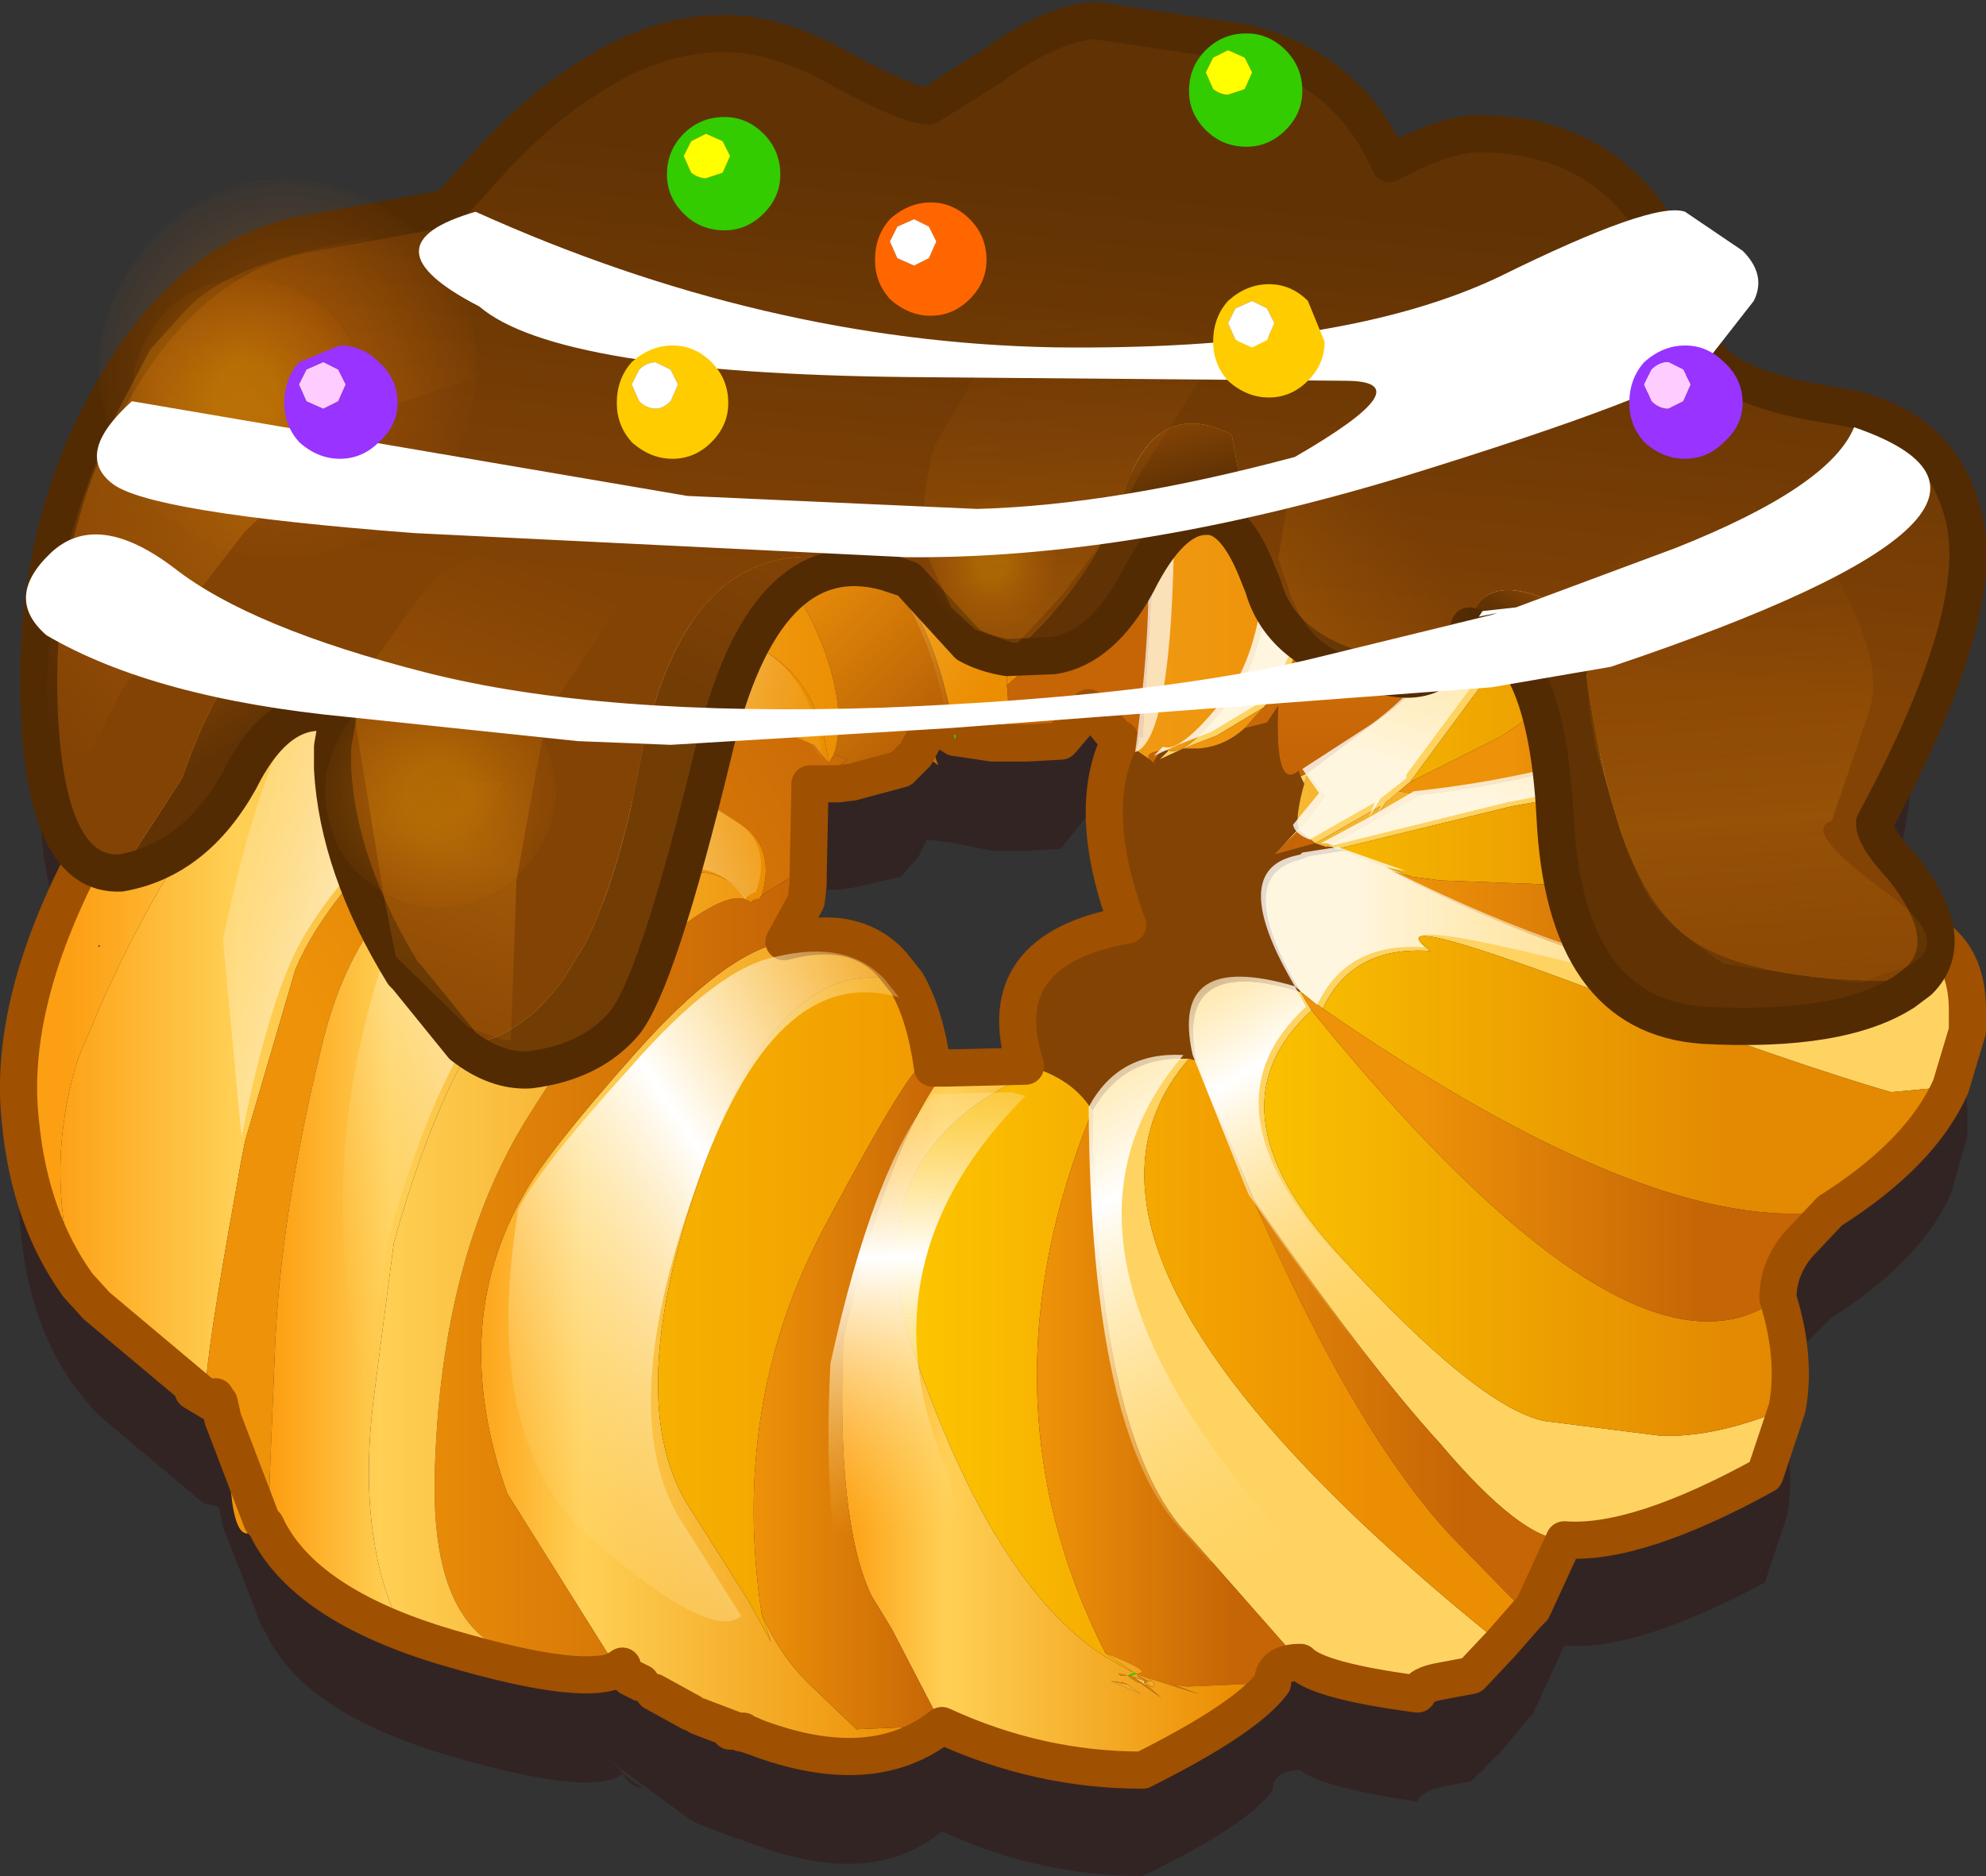 <?xml version="1.0" encoding="UTF-8" standalone="no"?>
<svg xmlns:xlink="http://www.w3.org/1999/xlink" height="50.5px" width="53.45px" xmlns="http://www.w3.org/2000/svg">
  <rect width="100%" height="100%" fill="#333333" stroke="none"/>
  <g transform="matrix(1.0, 0.0, 0.0, 1.0, 26.7, 25.5)">
    <path d="M-14.55 0.0 L-15.55 0.0 -15.6 -0.45 -14.35 -0.45 -14.55 0.0" fill="url(#gradient0)" fill-rule="evenodd" stroke="none"/>
    <path d="M-25.85 -7.9 L-25.25 -7.15" fill="none" stroke="#ffffff" stroke-linecap="round" stroke-linejoin="round" stroke-width="0.05"/>
    <path d="M-15.7 -15.4 L-15.65 -15.4 -15.35 -15.95 -15.7 -15.4 M2.6 -3.6 L1.85 -2.65 0.95 -2.6 0.0 -2.6 -1.0 -2.8 -1.75 -2.9 -2.0 -2.4 -2.05 -2.35 -2.1 -2.3 -2.15 -2.25 -2.45 -1.9 -3.75 -1.6 -4.15 -1.55 -4.9 -1.55 -4.95 0.95 -4.95 1.2 -5.05 1.65 -5.6 2.7 Q-3.7 2.25 -2.7 3.3 L-2.3 3.85 Q-1.8 4.65 -1.6 6.15 L-1.25 6.15 0.9 6.1 Q-0.1 2.95 3.65 2.3 2.5 -0.8 3.45 -2.7 L3.3 -2.85 3.25 -2.9 2.85 -3.35 2.8 -3.4 2.6 -3.6 M5.6 -14.8 L5.5 -14.9 5.55 -14.85 5.6 -14.8 M9.2 -9.9 L9.2 -9.85 9.25 -10.15 9.2 -9.9 M19.15 -10.95 Q19.95 -11.7 21.55 -11.2 24.45 -10.45 24.7 -9.35 24.95 -7.3 24.8 -5.0 L24.7 -4.1 Q24.4 -1.3 23.2 -0.6 L23.2 0.3 24.5 1.7 24.65 1.85 25.7 2.9 Q26.25 3.45 26.25 4.55 L26.25 5.1 25.8 6.65 Q25.0 8.45 22.55 10.0 L21.7 10.85 Q21.15 11.55 21.15 12.35 21.65 13.9 21.4 15.3 L20.8 17.1 Q17.35 18.95 15.4 18.8 L14.55 20.65 14.4 20.8 13.7 21.65 12.9 22.45 12.1 22.6 Q11.5 22.75 11.45 23.0 8.8 22.6 8.3 22.15 7.55 22.15 7.55 22.7 6.85 23.65 4.05 25.0 1.25 25.0 -1.35 23.8 -3.25 25.35 -6.4 24.15 L-6.7 24.05 -6.75 24.0 -6.7 24.0 -6.8 24.0 -6.85 24.0 -7.9 23.6 -8.1 23.5 -10.35 21.85 -9.8 22.3 Q-9.9 22.2 -10.05 22.15 L-9.4 22.65 Q-9.6 22.6 -9.75 22.5 L-9.95 22.25 Q-10.75 22.9 -14.65 21.75 -18.55 20.6 -19.55 18.45 L-19.65 18.3 -20.7 15.6 -20.8 15.1 -20.85 15.05 -20.9 15.0 -20.85 15.05 -21.05 15.0 -21.15 15.0 -21.3 14.9 -24.1 12.55 -24.6 11.95 Q-25.95 10.15 -26.15 7.55 -26.5 4.45 -24.45 0.55 -25.45 -0.85 -25.6 -3.3 L-25.55 -5.25 -24.9 -8.85 Q-23.5 -13.1 -19.0 -14.7 L-15.35 -16.0 -14.15 -17.25 Q-11.15 -20.45 -8.5 -20.95 L-6.1 -20.8 -5.15 -20.45 -1.3 -19.15 -0.7 -19.75 Q0.45 -20.75 2.0 -21.35 5.25 -21.15 6.95 -20.25 L8.9 -19.0 10.75 -17.5 Q12.75 -18.25 15.3 -18.35 17.15 -18.0 18.2 -15.65 L18.55 -14.8 Q19.1 -13.1 19.15 -10.95 M-24.05 2.9 L-24.0 2.8 -24.05 2.8 -24.05 2.9" fill="#330000" fill-opacity="0.302" fill-rule="evenodd" stroke="none"/>
    <path d="M8.5 -4.7 L10.5 -6.2 Q12.2 -7.45 13.75 -10.2 15.25 -13.0 14.2 -15.6 13.65 -17.05 12.7 -18.25 L10.75 -20.4 Q12.75 -21.1 15.3 -21.2 17.15 -20.9 18.2 -18.55 18.1 -15.8 16.9 -13.0 L15.6 -10.35 11.25 -4.45 10.6 -3.9 10.25 -3.4 11.5 -4.1 Q19.1 -4.95 22.15 -9.2 L22.5 -9.75 Q25.4 -14.55 19.15 -13.8 19.95 -14.6 21.55 -14.1 24.45 -13.35 24.7 -12.25 24.95 -10.15 24.8 -7.9 22.65 -6.55 20.4 -5.6 17.3 -4.35 14.0 -3.8 L9.3 -2.65 9.25 -2.65 9.15 -2.7 9.0 -2.7 10.25 -3.4 10.45 -3.8 8.7 -2.8 8.25 -3.15 8.95 -4.05 8.5 -4.7 8.4 -4.4 8.3 -4.6 8.5 -4.7 M8.9 -21.85 L9.55 -18.9 9.55 -16.9 9.4 -15.75 9.35 -15.65 9.3 -15.1 9.65 -16.35 9.5 -15.65 9.5 -15.6 9.35 -14.5 9.15 -13.45 9.1 -13.05 9.1 -13.35 9.1 -13.3 9.05 -13.65 9.05 -13.4 8.75 -11.1 9.05 -12.45 9.1 -12.6 9.1 -12.7 9.1 -12.55 9.15 -12.85 9.2 -13.0 9.2 -13.1 9.25 -13.0 9.2 -12.85 9.1 -12.15 9.1 -12.05 8.75 -10.45 8.65 -9.8 Q8.3 -7.5 7.3 -6.45 L6.05 -5.7 5.15 -5.35 4.5 -5.05 4.75 -5.3 Q5.25 -5.1 6.5 -6.8 7.8 -8.5 7.6 -13.8 7.4 -19.2 6.2 -20.1 L3.8 -21.25 -0.85 -22.1 Q-0.9 -21.55 -1.15 -21.9 -3.0 -22.7 -4.95 -23.15 L-7.65 -23.6 -8.5 -23.8 -6.1 -23.65 -5.15 -23.35 -1.3 -22.05 -0.7 -22.65 Q0.45 -23.6 2.0 -24.2 5.25 -24.05 6.95 -23.1 L8.9 -21.85 M8.25 -3.2 L8.25 -3.15 7.6 -2.5 8.25 -3.2 M24.65 -1.05 L25.7 0.0 Q26.25 0.6 26.25 1.7 L26.25 2.25 25.8 3.75 24.2 3.9 Q21.75 3.2 16.05 1.1 10.3 -1.05 11.8 0.1 9.7 -0.05 8.9 1.65 L8.3 1.2 Q6.45 -1.9 8.25 -2.35 L8.4 -2.4 8.5 -2.45 9.45 -2.6 11.3 -1.9 10.75 -2.05 Q17.1 1.2 22.1 1.35 L23.95 1.3 Q26.55 0.95 24.65 -1.05 M21.4 12.4 L20.8 14.2 Q17.35 16.1 15.4 15.95 14.25 15.95 12.05 13.35 10.0 11.1 7.05 6.8 L5.5 3.05 Q4.9 0.15 8.3 1.2 L8.6 1.7 Q5.7 4.35 9.4 8.35 13.05 12.35 14.85 12.75 L18.0 13.15 Q19.5 13.2 21.4 12.4 M12.1 19.75 Q11.5 19.85 11.45 20.1 8.8 19.75 8.3 19.25 L5.35 15.9 Q2.8 13.35 2.7 4.4 3.55 2.9 5.3 3.0 0.7 8.3 13.7 18.75 L12.1 19.75 M-15.3 -18.8 L-15.35 -18.8 -15.3 -18.8 M5.55 -18.0 L5.5 -18.05 5.55 -18.0 M9.65 -16.15 L9.6 -16.1 9.65 -16.2 9.85 -17.4 9.7 -16.15 9.65 -16.15 M9.2 -14.55 L9.25 -14.8 9.15 -14.1 9.1 -14.0 9.1 -13.4 9.2 -14.3 9.2 -14.55 M9.1 -13.1 L9.1 -13.05 9.1 -12.9 9.1 -12.8 9.1 -12.9 9.1 -13.05 9.1 -13.1 M9.05 -12.3 L9.1 -12.45 9.1 -12.5 9.05 -12.3 M-20.7 12.35 L-20.8 12.25 -20.65 12.1 -20.7 12.35 M4.05 19.8 L3.8 19.65 4.1 19.75 4.1 19.8 4.25 19.85 4.05 19.8" fill="#ffd362" fill-rule="evenodd" stroke="none"/>
    <path d="M9.0 -2.7 L9.15 -2.7 9.25 -2.65 9.3 -2.65 9.55 -2.6 9.45 -2.6 8.5 -2.45 8.4 -2.4 8.25 -2.35 Q6.45 -1.9 8.3 1.2 4.9 0.15 5.5 3.05 L5.3 3.0 Q3.55 2.9 2.7 4.4 2.25 3.65 1.3 3.3 L0.9 3.2 Q-0.1 0.05 3.65 -0.6 2.5 -3.7 3.45 -5.6 L4.4 -4.95 4.35 -5.0 4.55 -5.3 4.75 -5.3 4.5 -5.05 5.15 -5.35 5.55 -5.35 Q6.25 -5.4 6.8 -5.9 L7.4 -6.05 7.7 -6.5 Q7.6 -4.2 8.25 -4.75 L8.3 -4.6 8.4 -4.4 Q8.15 -3.5 8.25 -3.2 L7.6 -2.5 8.7 -2.8 9.0 -2.7" fill="#834305" fill-rule="evenodd" stroke="none"/>
    <path d="M10.75 -20.4 L12.7 -18.25 Q13.65 -17.05 14.2 -15.6 15.25 -13.0 13.75 -10.2 12.2 -7.45 10.5 -6.2 L8.5 -4.7 8.3 -4.6 8.25 -4.75 Q7.6 -4.2 7.7 -6.5 L7.4 -6.05 6.8 -5.9 7.25 -6.4 7.3 -6.45 Q8.3 -7.5 8.65 -9.8 L8.75 -10.45 9.1 -12.05 9.1 -12.15 9.2 -12.85 9.25 -12.7 9.25 -12.65 9.25 -12.8 9.25 -13.0 9.2 -13.1 9.3 -13.6 9.6 -14.85 9.2 -13.2 9.15 -13.45 9.35 -14.5 9.5 -15.6 9.5 -15.65 9.6 -16.0 9.6 -16.05 9.65 -16.35 9.3 -15.1 9.4 -15.75 9.55 -16.9 9.55 -18.9 8.9 -21.85 10.75 -20.4 M8.25 -3.15 L8.7 -2.8 7.6 -2.5 8.25 -3.15 M9.25 -12.8 L9.25 -12.75 9.25 -13.05 9.25 -12.8 M5.5 -17.8 L5.55 -18.0 6.5 -16.45 5.6 -17.7 5.5 -17.8 M9.8 -17.45 L9.8 -17.35 9.85 -17.6 9.8 -17.45 M9.65 -16.15 L9.7 -16.15 9.85 -17.4 9.65 -16.2 9.6 -16.1 9.65 -16.15 M9.05 -13.4 L9.05 -13.65 9.1 -13.3 9.05 -13.3 9.05 -13.4 M9.2 -14.55 L9.2 -14.3 9.1 -13.4 9.1 -14.0 9.15 -14.1 9.25 -14.8 9.2 -14.55 M9.1 -13.05 L9.15 -13.15 9.15 -13.05 9.1 -12.9 9.1 -13.05 M9.15 -12.85 L9.1 -12.55 9.1 -12.7 9.15 -12.85 M9.05 -12.3 L9.1 -12.5 9.1 -12.45 9.05 -12.3 M4.4 -4.95 Q3.95 -5.2 4.55 -5.3 L4.35 -5.0 4.4 -4.95" fill="url(#gradient1)" fill-rule="evenodd" stroke="none"/>
    <path d="M9.3 -2.65 L14.0 -3.8 Q17.3 -4.35 20.4 -5.6 22.65 -6.55 24.8 -7.9 L24.7 -6.95 Q24.45 -4.2 23.2 -3.5 21.95 -2.1 18.65 -1.55 L12.05 -1.8 11.3 -1.9 9.45 -2.6 9.55 -2.6 9.3 -2.65 M11.25 -4.45 L15.6 -10.35 16.9 -13.0 Q18.1 -15.8 18.2 -18.55 L18.55 -17.7 Q19.1 -16.0 19.15 -13.8 18.4 -8.65 13.65 -5.65 L13.15 -5.4 11.25 -4.45 M25.8 3.75 Q25.0 5.55 22.55 7.1 17.8 7.8 8.9 1.65 9.7 -0.05 11.8 0.1 10.3 -1.05 16.05 1.1 21.75 3.2 24.2 3.9 L25.8 3.75 M21.15 9.45 Q21.65 11.05 21.4 12.4 19.5 13.2 18.0 13.15 L14.85 12.75 Q13.05 12.35 9.4 8.35 5.7 4.35 8.6 1.7 17.25 12.35 21.15 9.45" fill="url(#gradient2)" fill-rule="evenodd" stroke="none"/>
    <path d="M19.15 -13.8 Q25.4 -14.55 22.5 -9.75 L22.15 -9.2 Q19.1 -4.95 11.5 -4.1 L10.95 -4.2 10.6 -3.9 11.25 -4.45 13.15 -5.4 13.65 -5.65 Q18.4 -8.65 19.15 -13.8" fill="url(#gradient3)" fill-rule="evenodd" stroke="none"/>
    <path d="M23.2 -3.5 L23.2 -2.55 24.5 -1.2 24.65 -1.05 Q26.55 0.95 23.95 1.3 L22.1 1.35 Q17.1 1.2 10.75 -2.05 L11.3 -1.9 12.05 -1.8 18.65 -1.55 Q21.95 -2.1 23.2 -3.5" fill="url(#gradient4)" fill-rule="evenodd" stroke="none"/>
    <path d="M8.5 -4.7 L8.95 -4.05 8.25 -3.15 8.25 -3.2 Q8.15 -3.5 8.4 -4.4 L8.5 -4.7 M8.7 -2.8 L10.45 -3.8 10.25 -3.4 9.0 -2.7 8.7 -2.8 M11.5 -4.1 L10.25 -3.4 10.6 -3.9 10.95 -4.2 11.5 -4.1" fill="url(#gradient5)" fill-rule="evenodd" stroke="none"/>
    <path d="M15.4 15.95 Q15.2 17.4 14.55 17.8 L14.4 17.95 12.4 15.9 Q9.1 12.4 5.5 3.05 L7.05 6.8 Q10.0 11.1 12.05 13.35 14.25 15.95 15.4 15.95 L14.55 17.8 15.4 15.95" fill="url(#gradient6)" fill-rule="evenodd" stroke="none"/>
    <path d="M14.4 17.95 L13.7 18.75 12.9 19.6 12.1 19.75 13.7 18.75 Q0.7 8.3 5.3 3.0 L5.5 3.05 Q9.1 12.4 12.4 15.9 L14.4 17.95 M1.3 3.3 Q2.25 3.65 2.7 4.4 -0.45 12.1 3.05 19.0 L3.85 19.55 3.05 19.1 2.75 18.9 Q0.0 16.9 -2.0 11.2 -4.05 5.5 1.3 3.3" fill="url(#gradient7)" fill-rule="evenodd" stroke="none"/>
    <path d="M22.55 7.1 L21.7 8.0 Q21.15 8.65 21.15 9.45 17.25 12.35 8.6 1.7 L8.3 1.2 8.9 1.65 Q17.8 7.8 22.55 7.1" fill="url(#gradient8)" fill-rule="evenodd" stroke="none"/>
    <path d="M-15.35 -18.85 L-14.15 -20.15 Q-11.15 -23.35 -8.5 -23.8 L-7.65 -23.6 -4.75 -22.95 Q-1.8 -22.15 0.2 -20.7 4.3 -17.75 4.15 -12.15 L2.8 -14.5 2.0 -15.85 2.0 -15.9 1.3 -16.75 Q0.75 -17.4 -2.65 -19.25 L-5.3 -20.3 -6.45 -20.5 Q-7.8 -20.75 -9.05 -20.5 -13.5 -19.85 -15.3 -18.85 L-15.35 -18.85 M1.8 -16.3 L1.9 -16.35 1.7 -16.5 1.7 -16.4 1.85 -16.2 1.8 -16.3 M1.8 -16.2 L1.85 -16.15 1.8 -16.2" fill="url(#gradient9)" fill-rule="evenodd" stroke="none"/>
    <path d="M-24.45 -2.35 Q-25.45 -3.75 -25.6 -6.2 L-25.55 -8.1 -24.9 -11.75 Q-22.95 -15.85 -19.2 -16.7 L-17.15 -17.1 -11.95 -17.75 -9.85 -17.7 Q-7.55 -17.45 -5.4 -16.3 -2.35 -14.6 -1.0 -12.95 0.4 -11.2 0.4 -9.25 L0.4 -7.05 Q0.55 -5.8 -0.05 -5.6 L-1.0 -5.7 Q-1.7 -9.8 -3.9 -10.9 -6.15 -12.05 -8.15 -12.45 L-11.6 -12.5 Q-17.75 -11.55 -21.75 -8.85 L-24.85 -6.15 Q-25.35 -3.55 -24.9 -3.75 L-24.6 -3.2 -24.5 -2.8 -24.35 -2.7 -24.25 -2.5 -24.15 -2.35 -24.2 -2.35 -24.45 -2.35" fill="url(#gradient10)" fill-rule="evenodd" stroke="none"/>
    <path d="M-24.9 -11.75 Q-23.5 -16.0 -19.0 -17.55 L-15.35 -18.85 -15.3 -18.85 -15.3 -18.8 -15.35 -18.8 -15.7 -18.3 -15.65 -18.3 -15.5 -18.4 -15.7 -18.3 -15.75 -18.25 -15.5 -18.4 -15.4 -18.5 -15.35 -18.75 -15.3 -18.5 -12.3 -18.9 -7.8 -19.0 Q-5.0 -18.6 -0.7 -16.8 3.55 -15.05 2.45 -11.35 1.25 -7.65 0.85 -7.45 L0.4 -7.05 0.4 -9.25 Q0.4 -11.2 -1.0 -12.95 -2.35 -14.6 -5.4 -16.3 -7.55 -17.45 -9.85 -17.7 L-11.95 -17.75 -17.15 -17.1 -19.2 -16.7 Q-22.95 -15.85 -24.9 -11.75 M-15.35 -18.8 L-15.45 -18.7 -15.35 -18.8" fill="url(#gradient11)" fill-rule="evenodd" stroke="none"/>
    <path d="M9.4 -15.75 L9.3 -15.1 9.35 -15.65 9.4 -15.75 M9.65 -16.35 L9.6 -16.05 9.6 -16.0 9.5 -15.65 9.65 -16.35 M9.15 -13.45 L9.2 -13.2 9.15 -13.05 9.15 -13.15 9.1 -13.1 9.1 -13.05 9.15 -13.45 M9.25 -13.0 L9.25 -12.8 9.25 -12.65 9.25 -12.7 9.2 -12.85 9.25 -13.0 M7.3 -6.45 L7.25 -6.4 6.8 -5.9 Q6.25 -5.4 5.55 -5.35 L5.15 -5.35 6.05 -5.7 7.3 -6.45 M-15.3 -18.8 L-15.35 -18.75 -15.5 -18.4 -15.65 -18.3 -15.35 -18.8 -15.3 -18.8 M3.25 -5.75 L4.05 -5.65 4.25 -8.85 Q4.45 -11.4 4.15 -12.15 4.3 -17.75 0.2 -20.7 -1.8 -22.15 -4.75 -22.95 L-7.65 -23.6 -4.95 -23.15 Q-3.0 -22.7 -1.15 -21.9 -0.9 -21.55 -0.85 -22.1 L3.8 -21.25 6.2 -20.1 Q7.4 -19.2 7.6 -13.8 7.8 -8.5 6.5 -6.8 5.25 -5.1 4.75 -5.3 L4.55 -5.3 Q3.95 -5.2 4.4 -4.95 L3.45 -5.6 3.3 -5.7 3.25 -5.75 M-15.35 -18.8 L-15.45 -18.7 -15.35 -18.8 M-15.35 -18.75 L-15.4 -18.5 -15.5 -18.4 -15.75 -18.25 -15.7 -18.3 -15.5 -18.4 -15.45 -18.5 -15.35 -18.75 M2.8 -19.65 L2.85 -19.65 2.75 -19.7 2.8 -19.65 M5.55 -18.0 L5.5 -17.8 5.55 -17.75 5.6 -17.7 6.5 -16.45 5.55 -18.0 5.5 -18.05 5.55 -18.0 M9.8 -17.45 L9.85 -17.6 9.8 -17.35 9.8 -17.45" fill="url(#gradient12)" fill-rule="evenodd" stroke="none"/>
    <path d="M-15.35 -18.75 L-15.3 -18.85 Q-13.5 -19.85 -9.05 -20.5 -7.8 -20.75 -6.45 -20.5 L-5.3 -20.3 -2.65 -19.25 Q0.75 -17.4 1.3 -16.75 L2.0 -15.9 2.0 -15.85 2.8 -14.5 4.15 -12.15 Q4.45 -11.4 4.25 -8.85 L4.05 -5.65 3.25 -5.75 2.85 -6.25 2.8 -6.25 2.85 -6.25 2.15 -5.9 1.1 -5.55 0.95 -5.5 0.0 -5.5 -0.05 -5.6 Q0.55 -5.8 0.4 -7.05 L0.85 -7.45 Q1.25 -7.65 2.45 -11.35 3.55 -15.05 -0.7 -16.8 -5.0 -18.6 -7.8 -19.0 L-12.3 -18.9 -15.3 -18.5 -15.35 -18.75 M2.5 -6.25 L2.45 -6.25 2.15 -5.9 2.45 -6.25 2.5 -6.25 2.8 -6.25 2.6 -6.45 2.45 -6.7 2.55 -6.3 2.5 -6.25 M1.8 -16.3 L1.85 -16.2 1.7 -16.4 1.7 -16.5 1.9 -16.35 1.8 -16.3 M1.8 -16.2 L1.85 -16.15 1.8 -16.2 M3.3 -5.7 L3.25 -5.75 3.3 -5.7" fill="url(#gradient13)" fill-rule="evenodd" stroke="none"/>
    <path d="M-15.35 -18.75 L-15.3 -18.8 -15.3 -18.85 -15.35 -18.75 -15.45 -18.5 -15.5 -18.4 -15.35 -18.75 M-0.05 -5.6 L0.0 -5.5 -1.0 -5.65 -1.0 -5.7 -0.05 -5.6 M0.95 -5.5 L1.1 -5.55 2.15 -5.9 1.85 -5.55 0.95 -5.5" fill="url(#gradient14)" fill-rule="evenodd" stroke="none"/>
    <path d="M-24.6 -3.2 L-24.9 -3.75 Q-25.35 -3.55 -24.85 -6.15 L-21.75 -8.85 Q-17.75 -11.55 -11.6 -12.5 L-8.15 -12.45 Q-6.15 -12.05 -3.9 -10.9 -1.7 -9.8 -1.0 -5.7 L-1.0 -5.65 Q-1.65 -6.1 -1.75 -5.75 L-2.0 -5.3 -2.05 -5.2 -2.1 -5.15 -2.45 -4.8 -3.75 -4.45 -4.3 -4.75 -3.9 -5.05 -4.25 -5.2 Q-3.9 -6.35 -4.55 -8.1 -5.5 -10.5 -7.0 -11.2 L-13.05 -10.85 Q-17.55 -9.9 -22.6 -4.35 -24.55 -0.9 -24.2 -2.3 L-24.2 -2.35 -24.15 -2.35 -24.25 -2.5 -24.35 -2.7 -24.3 -2.65 -24.6 -3.2" fill="url(#gradient15)" fill-rule="evenodd" stroke="none"/>
    <path d="M-24.6 9.1 Q-25.9 7.3 -26.15 4.7 -26.5 1.6 -24.45 -2.35 L-24.2 -2.35 -24.2 -2.3 Q-24.55 -0.9 -22.6 -4.35 -17.55 -9.9 -13.05 -10.85 L-7.0 -11.2 Q-5.5 -10.5 -4.55 -8.1 -3.9 -6.35 -4.25 -5.2 L-4.4 -4.95 -4.45 -5.3 Q-4.85 -7.75 -7.05 -8.35 -12.6 -10.5 -17.0 -7.65 L-18.1 -6.85 Q-21.35 -4.25 -23.9 1.35 L-24.6 3.0 Q-25.55 6.05 -24.6 9.1 M-24.05 0.0 L-24.0 -0.05 -24.05 -0.05 -24.05 0.0" fill="url(#gradient16)" fill-rule="evenodd" stroke="none"/>
    <path d="M-21.15 12.1 L-21.3 12.0 -24.1 9.65 -24.6 9.1 Q-25.55 6.05 -24.6 3.0 L-23.9 1.35 Q-21.35 -4.25 -18.1 -6.85 L-17.0 -7.65 Q-12.6 -10.5 -7.05 -8.35 -4.85 -7.75 -4.45 -5.3 L-4.4 -4.95 -4.8 -5.45 -4.95 -5.5 -6.05 -5.95 Q-11.55 -6.95 -14.65 -4.3 -17.8 -1.65 -18.75 0.6 L-20.1 5.2 -20.2 5.7 -20.55 7.65 Q-21.25 11.65 -21.15 12.1" fill="url(#gradient17)" fill-rule="evenodd" stroke="none"/>
    <path d="M9.2 -13.2 L9.6 -14.85 9.3 -13.6 9.2 -13.1 9.2 -13.0 9.15 -12.85 9.1 -12.7 9.1 -12.6 9.05 -12.45 8.75 -11.1 9.05 -13.4 9.05 -13.3 9.1 -13.3 9.1 -13.35 9.1 -13.05 9.1 -13.1 9.15 -13.15 9.1 -13.05 9.1 -12.9 9.1 -12.8 9.1 -12.9 9.15 -13.05 9.2 -13.2 M2.8 -19.65 L2.75 -19.7 2.85 -19.65 2.8 -19.65" fill="url(#gradient18)" fill-rule="evenodd" stroke="none"/>
    <path d="M-19.65 15.45 Q-20.25 16.3 -20.45 14.95 L-20.7 12.7 -19.65 15.45 -20.7 12.7 -20.7 12.35 -20.65 12.1 -20.8 12.25 -20.85 12.2 -21.05 12.15 -21.15 12.1 Q-21.25 11.65 -20.55 7.65 L-20.2 5.7 -20.1 5.2 -18.75 0.6 Q-17.8 -1.65 -14.65 -4.3 -11.55 -6.95 -6.05 -5.95 L-4.95 -5.5 -4.8 -5.45 -4.4 -4.95 -4.25 -5.2 -3.9 -5.05 -4.3 -4.75 -4.9 -4.4 Q-5.55 -4.25 -5.1 -1.95 L-5.05 -1.8 -5.3 -1.9 -5.4 -1.9 -6.2 -1.4 Q-5.85 -2.55 -6.6 -3.2 L-6.9 -3.4 -7.8 -3.95 -8.9 -3.95 Q-10.7 -4.05 -13.35 -3.1 -17.0 -1.8 -18.05 2.7 -19.15 7.2 -19.3 10.8 L-19.45 14.5 -19.65 15.45 M-6.25 -1.3 L-6.5 -1.2 -6.4 -1.3 -6.3 -1.3 -6.25 -1.3 M-20.85 12.2 L-20.9 12.1 -20.85 12.2" fill="url(#gradient19)" fill-rule="evenodd" stroke="none"/>
    <path d="M-2.0 -5.3 L-1.75 -5.75 -1.45 -4.9 -2.0 -5.3" fill="url(#gradient20)" fill-rule="evenodd" stroke="none"/>
    <path d="M-24.6 -3.2 L-24.3 -2.65 -24.35 -2.7 -24.5 -2.8 -24.6 -3.2 M-4.3 -4.75 L-3.75 -4.45 -4.15 -4.4 -4.9 -4.4 -4.3 -4.75 M-2.45 -4.8 L-2.1 -5.15 -2.15 -5.1 -2.45 -4.8 M-20.85 12.2 L-20.9 12.1 -20.85 12.2" fill="url(#gradient21)" fill-rule="evenodd" stroke="none"/>
    <path d="M2.55 -6.3 L2.45 -6.7 2.6 -6.45 2.55 -6.3" fill="url(#gradient22)" fill-rule="evenodd" stroke="none"/>
    <path d="M8.3 19.25 Q7.55 19.25 7.55 19.8 L5.25 19.9 4.9 19.85 5.55 20.1 4.3 19.7 4.25 19.7 3.85 19.55 Q4.4 19.55 3.3 19.1 L3.05 19.0 Q-0.45 12.1 2.7 4.4 2.8 13.35 5.35 15.9 L8.3 19.25 M3.95 19.8 L3.85 19.75 3.7 19.65 3.65 19.6 3.55 19.6 3.45 19.6 3.4 19.55 3.65 19.6 3.7 19.6 4.1 19.75 3.8 19.65 4.05 19.8 3.95 19.8 M4.1 19.75 L4.05 19.7 3.95 19.65 3.9 19.6 4.2 19.75 4.15 19.8 4.1 19.8 4.1 19.75 M4.1 19.85 L4.15 19.85 4.55 20.2 4.05 19.85 4.0 19.8 4.1 19.85 M3.2 19.75 L3.55 19.8 3.65 19.85 3.2 19.75" fill="url(#gradient23)" fill-rule="evenodd" stroke="none"/>
    <path d="M7.55 19.8 Q6.85 20.75 4.05 22.15 1.25 22.15 -1.35 20.95 L-2.7 18.35 -3.25 17.45 Q-4.2 15.45 -4.0 10.5 -2.8 5.25 -1.2 3.25 L0.9 3.2 1.3 3.3 Q-4.05 5.5 -2.0 11.2 0.0 16.9 2.75 18.9 L3.05 19.1 3.85 19.55 3.05 19.0 3.3 19.1 Q4.4 19.55 3.85 19.55 L4.25 19.7 4.3 19.75 4.3 19.7 5.55 20.1 4.9 19.85 5.25 19.9 7.55 19.8 M4.1 19.75 L3.7 19.6 3.65 19.6 3.4 19.55 3.45 19.6 3.55 19.6 3.65 19.6 3.7 19.65 3.85 19.75 3.95 19.8 4.0 19.8 4.05 19.85 4.55 20.2 4.15 19.85 4.1 19.85 4.25 19.85 4.25 19.9 4.35 19.9 4.35 19.8 4.3 19.75 4.2 19.75 3.9 19.6 3.95 19.65 4.05 19.7 4.1 19.75 M3.7 19.6 L3.85 19.55 3.7 19.6 M3.65 19.85 L3.55 19.8 3.2 19.75 4.0 20.1 3.65 19.85" fill="url(#gradient24)" fill-rule="evenodd" stroke="none"/>
    <path d="M-1.35 20.95 Q-3.25 22.45 -6.4 21.25 L-6.7 21.15 -6.75 21.1 -6.7 21.1 -6.8 21.1 -6.85 21.1 -7.9 20.7 -8.1 20.6 -10.35 19.0 -13.05 14.7 Q-14.65 10.2 -12.6 6.65 -12.0 5.55 -9.6 2.85 -7.2 0.15 -5.6 -0.15 -3.7 -0.65 -2.7 0.45 L-2.3 0.95 Q-5.7 -0.05 -7.85 6.15 -10.0 12.3 -8.1 15.15 L-6.55 17.6 -5.95 18.7 -6.2 17.95 Q-5.7 19.1 -4.85 19.9 L-3.65 21.05 -1.35 20.95" fill="url(#gradient25)" fill-rule="evenodd" stroke="none"/>
    <path d="M-8.85 20.4 L-8.9 20.4 -9.75 19.65 -9.45 19.8 -8.85 20.4 M-20.7 12.7 L-20.8 12.25 -20.7 12.35 -20.7 12.7 M-4.95 -1.9 L-5.1 -1.95 Q-5.55 -4.25 -4.9 -4.4 L-4.95 -1.9 M-6.2 -1.4 L-6.25 -1.3 -6.3 -1.3 -6.2 -1.4 M-10.35 19.0 Q-10.1 19.15 -9.8 19.4 -9.9 19.3 -10.05 19.25 L-10.05 19.2 -10.35 19.0" fill="url(#gradient26)" fill-rule="evenodd" stroke="none"/>
    <path d="M-5.6 -0.15 Q-7.2 0.15 -9.6 2.85 -12.0 5.55 -12.6 6.65 -14.65 10.2 -13.05 14.7 L-10.35 19.0 Q-15.15 20.15 -15.0 14.2 -14.85 8.3 -12.45 4.5 -10.05 0.7 -8.5 -0.45 -6.95 -1.65 -6.5 -1.2 L-6.25 -1.3 -6.2 -1.4 -5.4 -1.9 -5.3 -1.9 -5.05 -1.8 -5.1 -1.95 -4.95 -1.9 -4.95 -1.7 -5.0 -1.25 -5.6 -0.15" fill="url(#gradient27)" fill-rule="evenodd" stroke="none"/>
    <path d="M-19.45 14.5 L-19.3 10.8 Q-19.15 7.2 -18.05 2.7 -17.0 -1.8 -13.35 -3.1 -10.7 -4.05 -8.9 -3.95 L-7.8 -3.95 -6.9 -3.4 -6.6 -3.2 Q-5.85 -2.55 -6.2 -1.4 L-6.3 -1.3 -6.4 -1.3 -6.5 -1.2 Q-8.1 -3.55 -12.6 0.8 -14.65 2.75 -16.1 7.95 L-16.65 12.2 Q-17.1 15.9 -15.9 18.35 -19.1 16.85 -19.45 14.5" fill="url(#gradient28)" fill-rule="evenodd" stroke="none"/>
    <path d="M-9.75 19.65 L-9.95 19.35 Q-10.75 20.0 -14.65 18.85 -18.55 17.7 -19.55 15.55 L-19.65 15.45 -19.45 14.5 Q-19.1 16.85 -15.9 18.35 -17.1 15.9 -16.65 12.2 L-16.1 7.95 Q-14.65 2.75 -12.6 0.8 -8.1 -3.55 -6.5 -1.2 -6.95 -1.65 -8.5 -0.45 -10.05 0.7 -12.45 4.5 -14.85 8.3 -15.0 14.2 -15.15 20.15 -10.35 19.0 L-9.45 19.8 -9.75 19.65" fill="url(#gradient29)" fill-rule="evenodd" stroke="none"/>
    <path d="M-6.2 17.95 L-5.95 18.7 -6.55 17.6 -8.1 15.15 Q-10.0 12.3 -7.85 6.15 -5.7 -0.05 -2.3 0.95 -1.8 1.8 -1.6 3.25 L-1.2 3.25 -1.8 3.15 Q-2.05 2.9 -4.55 7.6 -7.05 12.35 -6.2 17.95" fill="url(#gradient30)" fill-rule="evenodd" stroke="none"/>
    <path d="M-1.2 3.25 Q-2.8 5.25 -4.0 10.5 -4.2 15.45 -3.25 17.45 L-2.7 18.35 -1.35 20.95 -3.65 21.05 -4.85 19.9 Q-5.7 19.1 -6.2 17.95 -7.05 12.35 -4.55 7.6 -2.05 2.9 -1.8 3.15 L-1.2 3.25" fill="url(#gradient31)" fill-rule="evenodd" stroke="none"/>
    <path d="M-6.5 21.2 L-6.4 21.25 -7.05 21.1 -6.9 21.1 -6.85 21.1 -6.75 21.15 -6.7 21.15 -6.5 21.2 M-9.1 20.05 L-8.8 20.4 -8.85 20.4 -9.45 19.8 -10.35 19.0 -10.05 19.2 -10.05 19.25 -9.1 20.05" fill="url(#gradient32)" fill-rule="evenodd" stroke="none"/>
    <path d="M3.95 19.8 L4.05 19.8 4.25 19.85 4.1 19.8 4.15 19.8 4.2 19.75 4.3 19.75 4.35 19.8 4.35 19.9 4.25 19.9 4.25 19.85 4.1 19.85 4.0 19.8 3.95 19.8 M4.25 19.7 L4.3 19.7 4.3 19.75 4.25 19.7 M3.65 19.85 L4.0 20.1 3.2 19.75 3.65 19.85" fill="url(#gradient33)" fill-rule="evenodd" stroke="none"/>
    <path d="M24.8 -7.9 Q24.95 -10.15 24.7 -12.25 24.45 -13.35 21.55 -14.1 19.95 -14.6 19.15 -13.8 19.1 -16.0 18.55 -17.7 L18.2 -18.55 Q17.15 -20.9 15.3 -21.2 12.75 -21.1 10.75 -20.4 L8.9 -21.85 6.95 -23.1 Q5.25 -24.05 2.0 -24.2 0.45 -23.6 -0.7 -22.65 L-1.3 -22.05 -5.15 -23.35 -6.1 -23.65 -8.5 -23.8 Q-11.15 -23.35 -14.15 -20.15 L-15.35 -18.85 -19.0 -17.55 Q-23.5 -16.0 -24.9 -11.75 L-25.55 -8.1 -25.6 -6.2 Q-25.45 -3.75 -24.45 -2.35 -26.5 1.6 -26.15 4.7 -25.9 7.3 -24.6 9.1 L-24.1 9.65 -21.3 12.0 -21.0 12.25 -21.5 11.95 -21.3 12.0 -21.15 12.1 -21.05 12.15 -20.85 12.2 -20.9 12.1 -20.85 12.2 M24.8 -7.9 L24.7 -6.95 Q24.45 -4.2 23.2 -3.5 L23.2 -2.55 24.5 -1.2 24.65 -1.05 25.7 0.0 Q26.25 0.6 26.25 1.7 L26.25 2.25 25.8 3.75 Q25.0 5.55 22.55 7.1 L21.7 8.0 Q21.15 8.65 21.15 9.45 21.65 11.05 21.4 12.4 L20.8 14.2 Q17.35 16.1 15.4 15.95 L14.55 17.8 14.4 17.95 13.7 18.75 12.9 19.6 12.1 19.75 Q11.5 19.85 11.45 20.1 8.8 19.75 8.3 19.25 7.55 19.25 7.55 19.8 6.85 20.75 4.05 22.15 1.25 22.15 -1.35 20.95 -3.25 22.45 -6.4 21.25 L-6.5 21.2 -6.4 21.25 -6.7 21.15 -6.75 21.1 -6.75 21.15 -6.7 21.15 -6.5 21.2 -6.7 21.15 M-7.05 21.1 L-6.9 21.1 -6.85 21.1 -7.9 20.7 M-8.1 20.6 L-9.1 20.05 M-9.95 19.35 Q-10.75 20.0 -14.65 18.85 -18.55 17.7 -19.55 15.55 L-19.65 15.45 -20.7 12.7 -20.8 12.25 M-15.3 -18.85 L-15.3 -18.8 -15.35 -18.8 M0.0 -5.5 L0.95 -5.5 1.85 -5.55 2.15 -5.9 2.45 -6.25 2.5 -6.25 2.55 -6.3 2.6 -6.45 2.8 -6.25 2.85 -6.25 3.25 -5.75 3.3 -5.7 3.45 -5.6 Q2.5 -3.7 3.65 -0.6 -0.1 0.05 0.9 3.2 L-1.2 3.25 -1.6 3.25 -1.4 3.2 -1.2 3.25 M-15.3 -18.85 L-15.35 -18.85 M-3.75 -4.45 L-2.45 -4.8 -2.15 -5.1 -2.1 -5.15 -2.05 -5.2 -2.0 -5.3 -1.75 -5.75 Q-1.65 -6.1 -1.0 -5.65 L0.0 -5.5 M-2.3 0.95 L-2.7 0.45 Q-3.7 -0.65 -5.6 -0.15 L-5.0 -1.25 -4.95 -1.7 -4.95 -1.9 -4.9 -4.4 -4.15 -4.4 -3.75 -4.45 M-2.3 0.95 Q-1.8 1.8 -1.6 3.25 M-9.75 19.65 L-9.45 19.8 M-6.85 21.1 L-6.8 21.1 -6.7 21.1 -6.75 21.1 -6.8 21.1 M-6.75 21.15 L-6.85 21.1" fill="none" stroke="#9f5000" stroke-linecap="round" stroke-linejoin="round" stroke-width="1.0"/>
    <path d="M9.25 -2.65 L9.3 -2.65 M-1.0 -5.65 L-1.0 -5.7 M-8.5 -23.8 L-7.65 -23.6 M3.85 19.55 L3.7 19.6" fill="none" stroke="#33cc00" stroke-linecap="round" stroke-linejoin="round" stroke-width="0.05"/>
    <path d="M-11.7 -12.6 Q-17.9 -11.65 -21.9 -8.95 -21.7 -11.1 -19.25 -13.8 -15.3 -17.65 -10.0 -17.8 -7.7 -17.55 -5.55 -16.4 -2.5 -14.7 -1.15 -13.05 0.25 -11.35 0.25 -9.35 L0.25 -7.15 Q0.4 -5.9 -0.2 -5.75 L-1.15 -5.8 Q-1.85 -9.9 -4.05 -11.0 -6.3 -12.15 -8.3 -12.6 L-11.7 -12.6" fill="url(#gradient34)" fill-rule="evenodd" stroke="none"/>
    <path d="M-4.6 -5.4 L-4.55 -5.05 -4.95 -5.55 -5.05 -5.6 -6.2 -6.05 Q-11.65 -7.05 -14.8 -4.4 -17.95 -1.75 -18.9 0.45 -19.6 2.1 -20.2 5.1 L-20.7 -0.2 Q-19.65 -5.3 -18.25 -7.0 L-17.15 -7.75 Q-12.75 -10.6 -7.2 -8.45 -5.0 -7.85 -4.6 -5.4" fill="url(#gradient35)" fill-rule="evenodd" stroke="none"/>
    <path d="M-6.75 -3.3 Q-5.95 -2.65 -6.35 -1.5 L-6.45 -1.45 -6.55 -1.4 -6.65 -1.3 Q-8.25 -3.65 -12.75 0.7 -14.8 2.65 -16.25 7.85 L-16.8 12.1 Q-18.35 6.2 -16.35 0.25 -14.4 -2.9 -11.9 -3.45 L-9.05 -4.05 -7.9 -4.05 -7.05 -3.5 -6.75 -3.3" fill="url(#gradient36)" fill-rule="evenodd" stroke="none"/>
    <path d="M-8.0 6.55 Q-10.2 12.7 -8.3 15.55 L-6.75 18.0 Q-7.55 18.7 -10.7 16.0 -13.8 13.35 -12.75 7.05 -12.2 5.95 -9.75 3.25 -7.4 0.55 -5.8 0.25 -3.9 -0.2 -2.9 0.85 L-2.5 1.35 Q-5.9 0.35 -8.0 6.55" fill="url(#gradient37)" fill-rule="evenodd" stroke="none"/>
    <path d="M-1.5 13.35 Q0.15 18.5 1.3 19.05 L2.65 19.8 3.45 20.25 3.3 20.3 3.0 20.25 3.05 20.3 3.2 20.3 Q-1.05 20.8 -3.65 18.15 -4.6 16.15 -4.35 11.2 -3.2 5.95 -1.6 3.95 L0.5 3.9 0.9 4.0 Q-3.3 8.2 -1.5 13.35" fill="url(#gradient38)" fill-rule="evenodd" stroke="none"/>
    <path d="M2.6 4.3 Q3.4 2.8 5.15 2.9 0.6 8.2 8.5 16.55 L5.85 16.55 5.2 15.8 Q2.65 13.25 2.6 4.3" fill="url(#gradient39)" fill-rule="evenodd" stroke="none"/>
    <path d="M11.9 13.25 Q9.85 10.95 6.9 6.65 L5.4 2.9 Q4.75 0.05 8.15 1.05 L8.45 1.6 Q5.55 4.25 9.25 8.25 12.9 12.2 15.4 12.9 L15.7 13.0 11.9 13.25" fill="url(#gradient40)" fill-rule="evenodd" stroke="none"/>
    <path d="M23.8 1.2 L22.3 2.25 20.0 1.6 Q10.2 -1.15 11.65 0.0 9.55 -0.15 8.75 1.55 L8.15 1.05 Q6.35 -2.0 8.1 -2.45 L8.3 -2.5 8.35 -2.55 9.3 -2.7 11.15 -2.05 10.6 -2.15 Q16.95 1.05 21.95 1.25 L23.8 1.2" fill="url(#gradient41)" fill-rule="evenodd" stroke="none"/>
    <path d="M11.15 -4.6 L11.15 -4.55 10.45 -4.0 10.15 -3.5 11.35 -4.2 Q17.4 -4.85 20.9 -7.45 L21.6 -7.2 Q21.1 -6.4 20.25 -5.75 17.15 -4.5 13.85 -3.9 L9.2 -2.75 9.15 -2.75 9.0 -2.8 8.85 -2.8 10.15 -3.5 10.3 -3.9 8.55 -2.9 Q8.15 -3.05 8.1 -3.3 L8.8 -4.15 8.35 -4.8 10.2 -6.0 Q11.6 -7.0 13.15 -9.3 14.75 -11.65 16.15 -15.45 L14.15 -8.7 11.15 -4.65 11.15 -4.6 11.15 -4.65 11.15 -4.6" fill="url(#gradient42)" fill-rule="evenodd" stroke="none"/>
    <path d="M6.05 -20.2 L4.85 -20.75 Q7.35 -21.15 9.4 -19.0 L9.4 -17.0 9.25 -15.85 9.25 -15.75 9.2 -15.2 9.5 -16.45 9.35 -15.75 9.35 -15.7 9.25 -14.6 9.0 -13.55 8.95 -13.2 8.95 -13.45 8.95 -13.4 8.9 -13.75 8.9 -13.5 8.6 -11.2 8.9 -12.6 8.95 -12.7 8.95 -12.8 8.95 -12.65 9.0 -12.95 9.05 -13.1 9.05 -13.2 9.1 -13.1 8.95 -12.25 8.95 -12.15 8.6 -10.55 8.5 -9.9 Q8.2 -7.6 7.15 -6.55 L5.9 -5.8 5.0 -5.45 4.35 -5.15 4.6 -5.4 Q5.1 -5.2 6.4 -6.9 7.65 -8.6 7.45 -13.9 7.3 -19.3 6.05 -20.2 M9.05 -14.65 L9.1 -14.9 9.0 -14.2 8.95 -14.1 8.95 -13.5 9.05 -14.45 9.05 -14.65 M8.95 -12.6 L8.9 -12.4 8.95 -12.55 8.95 -12.6" fill="url(#gradient43)" fill-rule="evenodd" stroke="none"/>
    <path d="M-2.8 -19.35 Q-4.15 -20.05 -5.45 -20.4 L-6.6 -20.65 Q-3.65 -22.5 0.05 -20.8 4.1 -18.8 4.9 -11.35 4.85 -5.6 3.85 -5.25 4.35 -8.95 4.15 -11.0 3.9 -13.1 3.1 -14.25 L1.85 -15.95 1.85 -16.0 1.15 -16.9 Q0.65 -17.5 -2.8 -19.35 M1.65 -16.4 L1.75 -16.45 1.6 -16.6 1.6 -16.5 1.7 -16.3 1.65 -16.4 M1.7 -16.3 L1.65 -16.3 1.7 -16.25 1.7 -16.3" fill="url(#gradient44)" fill-rule="evenodd" stroke="none"/>
    <path d="M-23.45 -2.0 Q-25.5 -1.9 -25.65 -6.55 -25.8 -11.3 -23.65 -15.0 -21.5 -18.75 -18.2 -19.25 L-14.65 -19.9 -13.95 -20.65 Q-12.45 -22.4 -10.95 -23.35 -9.1 -24.6 -7.2 -24.6 -5.75 -24.6 -4.0 -23.6 -2.25 -22.65 -1.7 -22.65 L0.05 -23.75 Q1.55 -24.85 2.75 -24.95 L6.8 -24.35 Q9.6 -23.65 10.7 -21.1 12.2 -21.9 13.1 -21.9 17.8 -21.9 19.05 -16.4 19.35 -15.1 22.55 -14.6 25.5 -14.2 26.15 -11.6 26.8 -9.0 23.75 -3.35 23.75 -2.95 24.5 -2.15 26.05 -0.2 24.95 0.9 19.9 1.0 18.35 -0.6 16.7 -2.25 16.0 -7.3 16.25 -8.1 15.3 -9.2 13.15 -10.25 12.85 -8.65 12.25 -7.0 10.8 -7.25 7.85 -7.75 7.3 -9.7 L7.1 -10.2 6.45 -13.8 Q4.4 -14.85 3.55 -12.25 2.65 -9.7 0.4 -7.8 -0.2 -7.9 -0.65 -8.15 L-2.25 -9.9 -2.85 -10.1 Q-8.15 -12.05 -9.5 -4.85 -10.05 -1.9 -10.95 -0.1 L-11.5 0.8 Q-12.65 2.45 -14.25 2.65 L-15.75 0.8 -15.85 0.7 Q-17.6 -2.15 -17.75 -4.8 L-17.75 -5.4 Q-16.8 -6.95 -17.5 -7.75 -17.85 -8.1 -18.5 -8.3 -20.3 -8.9 -21.8 -4.55 L-23.45 -2.0" fill="url(#gradient45)" fill-rule="evenodd" stroke="none"/>
    <path d="M24.95 0.9 L24.55 1.2 Q22.85 2.3 19.15 2.1 15.4 1.85 15.15 -3.55 14.9 -8.25 12.85 -8.65 13.15 -10.25 15.3 -9.2 16.25 -8.1 16.0 -7.3 16.7 -2.25 18.35 -0.6 19.9 1.0 24.95 0.9" fill="url(#gradient46)" fill-rule="evenodd" stroke="none"/>
    <path d="M7.1 -10.2 Q6.5 -11.65 5.75 -11.6 4.8 -11.6 3.9 -9.8 2.95 -8.05 1.65 -7.85 L0.4 -7.8 Q2.65 -9.7 3.55 -12.25 4.4 -14.85 6.45 -13.8 L7.1 -10.2" fill="url(#gradient47)" fill-rule="evenodd" stroke="none"/>
    <path d="M-2.85 -10.1 Q-6.15 -11.0 -7.5 -5.25 -9.0 0.95 -9.9 2.05 -10.8 3.1 -12.45 3.3 -13.35 3.35 -14.25 2.65 -12.65 2.45 -11.5 0.8 L-10.95 -0.1 Q-10.05 -1.9 -9.5 -4.85 -8.15 -12.05 -2.85 -10.1" fill="url(#gradient48)" fill-rule="evenodd" stroke="none"/>
    <path d="M-17.75 -5.4 L-17.6 -6.25 Q-19.15 -6.7 -20.25 -4.5 -21.45 -2.35 -23.45 -2.0 L-21.8 -4.55 Q-20.3 -8.9 -18.5 -8.3 -17.85 -8.1 -17.5 -7.75 -16.8 -6.95 -17.75 -5.4" fill="url(#gradient49)" fill-rule="evenodd" stroke="none"/>
    <path d="M-23.45 -2.0 Q-25.5 -1.9 -25.65 -6.55 -25.8 -11.3 -23.65 -15.0 -21.5 -18.75 -18.2 -19.25 L-14.65 -19.9 -13.95 -20.65 Q-12.45 -22.4 -10.95 -23.35 -9.1 -24.6 -7.2 -24.6 -5.75 -24.6 -4.0 -23.6 -2.25 -22.65 -1.7 -22.65 L0.05 -23.75 Q1.55 -24.85 2.75 -24.95 L6.8 -24.35 Q9.6 -23.65 10.7 -21.1 12.2 -21.9 13.1 -21.9 17.8 -21.9 19.05 -16.4 19.35 -15.1 22.55 -14.6 25.5 -14.2 26.15 -11.6 26.8 -9.0 23.75 -3.35 23.75 -2.95 24.5 -2.15 26.05 -0.2 24.95 0.9 L24.55 1.2 Q22.85 2.3 19.15 2.1 15.4 1.85 15.15 -3.55 14.9 -8.25 12.85 -8.65 12.25 -7.0 10.8 -7.25 7.85 -7.75 7.3 -9.7 L7.1 -10.2 Q6.5 -11.65 5.75 -11.6 4.8 -11.6 3.9 -9.8 2.95 -8.05 1.65 -7.85 L0.4 -7.8 Q-0.2 -7.9 -0.65 -8.15 L-2.25 -9.9 -2.85 -10.1 Q-6.15 -11.0 -7.5 -5.25 -9.0 0.95 -9.9 2.05 -10.8 3.1 -12.45 3.3 -13.35 3.35 -14.25 2.65 L-15.75 0.8 -15.85 0.7 Q-17.6 -2.15 -17.75 -4.8 L-17.75 -5.4 -17.6 -6.25 Q-19.15 -6.7 -20.25 -4.5 -21.45 -2.35 -23.45 -2.0 Z" fill="none" stroke="#522b03" stroke-linecap="round" stroke-linejoin="round" stroke-width="1.0"/>
    <path d="M-14.05 -16.95 Q-13.5 -14.85 -14.6 -13.0 -15.65 -11.2 -17.65 -10.7 -19.75 -10.1 -21.55 -11.15 -23.35 -12.2 -23.85 -14.3 -24.4 -16.25 -23.35 -18.05 -22.25 -19.9 -20.25 -20.55 -18.25 -21.0 -16.45 -19.95 -14.65 -18.9 -14.05 -16.95" fill="url(#gradient50)" fill-rule="evenodd" stroke="none"/>
    <path d="M-16.0 -18.95 L-14.85 -18.65 -14.4 -18.15 -14.0 -17.75 -13.95 -17.65 -12.95 -15.6 -13.45 -15.5 -16.7 -14.4 -17.8 -13.35 -20.1 -11.2 -23.4 -6.95 -23.95 -5.9 -24.25 -5.25 -25.25 -5.25 -25.45 -6.7 -25.45 -6.95 -25.4 -7.9 -25.15 -9.65 Q-24.7 -11.8 -23.55 -14.4 L-22.65 -16.1 -21.7 -17.15 Q-20.65 -18.3 -17.75 -18.9 L-16.85 -19.1 -16.0 -18.95" fill="url(#gradient51)" fill-rule="evenodd" stroke="none"/>
    <path d="M-12.2 -2.65 Q-12.85 -1.55 -14.1 -1.2 -15.3 -0.85 -16.4 -1.5 -17.55 -2.15 -17.85 -3.4 -18.15 -4.6 -17.55 -5.7 -16.95 -6.85 -15.65 -7.2 -14.4 -7.5 -13.3 -6.85 -12.2 -6.25 -11.85 -5.0 -11.5 -3.75 -12.2 -2.65" fill="url(#gradient52)" fill-rule="evenodd" stroke="none"/>
    <path d="M-11.75 -10.6 L-9.75 -9.55 -10.05 -9.15 -11.95 -6.35 -12.25 -4.85 -12.8 -1.8 -12.95 2.5 -13.15 2.5 -14.1 2.15 -16.05 0.25 -16.4 -1.55 -17.1 -5.85 -17.25 -6.85 -15.5 -9.3 -14.95 -10.0 -14.2 -10.4 -13.1 -10.85 -12.4 -10.75 -11.85 -10.65 -11.75 -10.6" fill="url(#gradient53)" fill-rule="evenodd" stroke="none"/>
    <path d="M5.15 -16.5 Q6.3 -16.15 5.35 -14.9 L3.95 -12.7 3.4 -11.6 2.85 -10.75 1.9 -9.5 0.7 -8.2 0.55 -8.2 -0.45 -8.55 -1.1 -9.15 -1.7 -10.45 Q-2.05 -11.65 -1.55 -13.5 L0.5 -17.0 1.1 -17.15 1.65 -17.3 1.75 -17.3 4.0 -17.1 Q3.9 -16.9 5.15 -16.5" fill="url(#gradient54)" fill-rule="evenodd" stroke="none"/>
    <path d="M-17.4 -13.35 Q-18.05 -12.25 -19.3 -11.9 -20.5 -11.55 -21.6 -12.2 -22.75 -12.85 -23.05 -14.1 -23.35 -15.3 -22.75 -16.4 -22.15 -17.55 -20.85 -17.9 -19.6 -18.2 -18.5 -17.55 -17.4 -16.95 -17.05 -15.7 -16.7 -14.45 -17.4 -13.35" fill="url(#gradient55)" fill-rule="evenodd" stroke="none"/>
    <path d="M1.8 -9.35 Q1.35 -8.6 0.55 -8.4 L-1.05 -8.55 Q-1.8 -9.0 -2.0 -9.85 -2.25 -10.7 -1.8 -11.45 -1.4 -12.2 -0.55 -12.45 L1.05 -12.2 Q1.8 -11.8 2.05 -10.95 2.25 -10.1 1.8 -9.35" fill="url(#gradient56)" fill-rule="evenodd" stroke="none"/>
    <path d="M10.6 -15.6 L11.15 -15.75 11.25 -15.75 13.5 -15.55 Q13.4 -15.4 14.7 -13.8 15.9 -12.3 15.7 -11.9 L15.15 -11.0 13.3 -9.2 13.15 -9.2 12.05 -8.15 11.6 -7.75 10.55 -7.7 Q8.55 -7.7 7.95 -9.75 L7.7 -10.45 7.95 -11.95 10.0 -15.5 10.6 -15.6" fill="url(#gradient57)" fill-rule="evenodd" stroke="none"/>
    <path d="M19.8 -11.8 L22.05 -11.65 Q21.95 -11.45 23.0 -9.45 24.0 -7.5 23.6 -6.35 L22.6 -3.4 Q21.75 -3.15 24.1 -1.45 26.35 0.2 23.85 0.75 L23.45 0.95 23.15 0.95 19.7 0.45 Q17.85 -0.75 17.45 -1.8 16.95 -2.85 16.8 -3.5 L16.4 -4.85 Q16.0 -6.0 15.9 -9.0 16.8 -10.8 18.55 -11.55 L19.15 -11.7 19.7 -11.8 19.8 -11.8" fill="url(#gradient58)" fill-rule="evenodd" stroke="none"/>
    <path d="M13.2 -9.05 L14.1 -9.15 18.4 -10.75 Q22.55 -12.4 23.2 -14.0 29.45 -11.85 16.65 -7.55 L13.45 -7.0 -1.15 -5.9 -8.65 -5.45 -11.15 -5.55 -17.35 -6.2 Q-22.55 -6.7 -25.45 -8.4 -26.6 -9.4 -25.35 -10.6 -24.1 -11.8 -22.0 -10.2 -19.95 -8.6 -15.25 -7.4 -10.55 -6.2 -2.95 -6.45 4.6 -6.75 8.95 -7.85 L13.45 -8.95 13.6 -9.0 13.1 -8.9 13.2 -9.05 M8.15 -13.2 Q11.7 -15.25 9.5 -15.25 L-2.25 -15.35 Q-11.7 -15.45 -13.8 -17.25 -17.0 -18.9 -13.9 -19.8 -6.15 -16.3 1.65 -16.15 9.45 -16.05 13.65 -18.05 17.8 -20.1 18.65 -19.8 L20.2 -18.75 Q20.85 -18.1 20.5 -17.4 L19.25 -15.8 Q18.3 -14.9 11.0 -12.65 3.7 -10.45 -2.3 -10.5 L-15.55 -11.15 Q-22.75 -11.7 -23.7 -12.5 -24.7 -13.3 -23.15 -14.7 L-8.2 -12.15 -0.4 -11.8 Q3.3 -11.9 8.15 -13.2" fill="#ffffff" fill-rule="evenodd" stroke="none"/>
    <path d="M-13.15 -4.45 L-13.7 -3.35 -13.75 -3.15 -15.0 -3.15 -15.2 -4.15 -15.2 -4.45 -13.15 -4.45" fill="url(#gradient59)" fill-rule="evenodd" stroke="none"/>
    <path d="M6.8 -23.95 L6.35 -24.15 5.95 -23.95 5.75 -23.55 5.95 -23.1 Q6.15 -22.95 6.35 -22.95 L6.8 -23.1 7.0 -23.55 6.8 -23.95 M8.35 -23.05 Q8.35 -22.45 7.9 -22.0 7.45 -21.55 6.85 -21.55 6.2 -21.55 5.75 -22.0 5.3 -22.45 5.3 -23.05 5.3 -23.7 5.75 -24.15 6.2 -24.6 6.85 -24.6 7.45 -24.6 7.9 -24.15 8.35 -23.7 8.35 -23.05" fill="#33cc00" fill-rule="evenodd" stroke="none"/>
    <path d="M6.8 -23.95 L7.0 -23.55 6.8 -23.1 6.35 -22.95 Q6.15 -22.95 5.95 -23.1 L5.75 -23.55 5.95 -23.95 6.35 -24.15 6.8 -23.95" fill="#ffff00" fill-rule="evenodd" stroke="none"/>
    <path d="M-7.55 -15.75 Q-7.1 -15.3 -7.1 -14.65 -7.1 -14.05 -7.55 -13.6 -8.0 -13.15 -8.6 -13.15 -9.2 -13.15 -9.7 -13.6 -10.1 -14.05 -10.1 -14.65 -10.1 -15.3 -9.7 -15.75 -9.2 -16.2 -8.6 -16.2 -8.0 -16.2 -7.55 -15.75 M-9.5 -15.55 L-9.7 -15.15 -9.5 -14.7 Q-9.3 -14.5 -9.05 -14.5 -8.85 -14.5 -8.65 -14.7 L-8.45 -15.15 -8.65 -15.55 -9.05 -15.75 Q-9.3 -15.75 -9.5 -15.55" fill="#ffcc00" fill-rule="evenodd" stroke="none"/>
    <path d="M-9.5 -15.55 Q-9.3 -15.75 -9.05 -15.75 L-8.65 -15.55 -8.45 -15.15 -8.65 -14.7 Q-8.85 -14.5 -9.05 -14.5 -9.3 -14.5 -9.5 -14.7 L-9.7 -15.15 -9.5 -15.55" fill="#ffffff" fill-rule="evenodd" stroke="none"/>
    <path d="M-1.7 -19.4 L-2.1 -19.6 -2.55 -19.4 -2.75 -19.0 -2.55 -18.55 -2.1 -18.35 -1.7 -18.55 -1.5 -19.0 -1.7 -19.4 M-1.65 -20.05 Q-1.05 -20.05 -0.6 -19.6 -0.15 -19.15 -0.15 -18.5 -0.15 -17.9 -0.6 -17.45 -1.05 -17.0 -1.65 -17.0 -2.25 -17.0 -2.75 -17.45 -3.15 -17.9 -3.15 -18.5 -3.15 -19.15 -2.75 -19.6 -2.25 -20.05 -1.65 -20.05" fill="#ff6600" fill-rule="evenodd" stroke="none"/>
    <path d="M-1.7 -19.4 L-1.5 -19.0 -1.7 -18.55 -2.1 -18.35 -2.55 -18.55 -2.75 -19.0 -2.55 -19.4 -2.1 -19.6 -1.7 -19.4" fill="#ffffff" fill-rule="evenodd" stroke="none"/>
    <path d="M-16.5 -15.75 Q-16.0 -15.3 -16.0 -14.65 -16.0 -14.05 -16.5 -13.6 -16.95 -13.15 -17.55 -13.15 -18.15 -13.15 -18.65 -13.6 -19.05 -14.05 -19.05 -14.65 -19.05 -15.3 -18.65 -15.75 L-17.55 -16.2 Q-16.95 -16.2 -16.5 -15.75 M-18.45 -15.55 L-18.65 -15.15 -18.45 -14.7 -18.0 -14.5 -17.6 -14.7 -17.4 -15.15 -17.6 -15.55 -18.0 -15.75 -18.45 -15.55" fill="#9933ff" fill-rule="evenodd" stroke="none"/>
    <path d="M-18.45 -15.55 L-18.0 -15.75 -17.6 -15.55 -17.4 -15.15 -17.6 -14.7 -18.0 -14.5 -18.45 -14.7 -18.65 -15.15 -18.45 -15.55" fill="#ffccff" fill-rule="evenodd" stroke="none"/>
    <path d="M8.5 -17.4 L8.95 -16.3 Q8.95 -15.7 8.5 -15.25 8.05 -14.8 7.45 -14.8 6.85 -14.8 6.35 -15.25 5.95 -15.7 5.95 -16.3 5.95 -16.95 6.35 -17.4 6.85 -17.85 7.45 -17.85 8.05 -17.85 8.5 -17.4 M6.55 -17.2 L6.35 -16.8 6.55 -16.35 7.0 -16.15 7.4 -16.35 7.6 -16.8 7.4 -17.2 7.0 -17.4 6.55 -17.2" fill="#ffcc00" fill-rule="evenodd" stroke="none"/>
    <path d="M6.55 -17.2 L7.0 -17.4 7.4 -17.2 7.6 -16.8 7.4 -16.35 7.0 -16.15 6.55 -16.35 6.35 -16.8 6.55 -17.2" fill="#ffffff" fill-rule="evenodd" stroke="none"/>
    <path d="M19.7 -15.75 Q20.2 -15.3 20.2 -14.65 20.2 -14.05 19.7 -13.6 19.25 -13.15 18.65 -13.15 18.05 -13.15 17.55 -13.6 17.15 -14.05 17.15 -14.65 17.15 -15.3 17.55 -15.75 18.05 -16.2 18.65 -16.2 19.25 -16.2 19.7 -15.75 M17.75 -15.55 L17.55 -15.15 17.75 -14.7 Q17.95 -14.5 18.2 -14.5 L18.6 -14.7 18.8 -15.15 18.6 -15.55 18.2 -15.75 Q17.95 -15.75 17.75 -15.55" fill="#9933ff" fill-rule="evenodd" stroke="none"/>
    <path d="M17.75 -15.55 Q17.95 -15.75 18.2 -15.75 L18.6 -15.55 18.8 -15.15 18.6 -14.7 18.2 -14.5 Q17.95 -14.5 17.75 -14.7 L17.55 -15.15 17.75 -15.55" fill="#ffccff" fill-rule="evenodd" stroke="none"/>
    <path d="M-5.7 -20.8 Q-5.7 -20.2 -6.15 -19.75 -6.6 -19.3 -7.2 -19.3 -7.85 -19.3 -8.3 -19.75 -8.75 -20.2 -8.75 -20.8 -8.75 -21.45 -8.3 -21.9 -7.85 -22.35 -7.2 -22.35 -6.6 -22.35 -6.15 -21.9 -5.7 -21.45 -5.7 -20.8 M-7.25 -21.7 L-7.7 -21.9 -8.1 -21.7 -8.3 -21.3 -8.1 -20.85 Q-7.9 -20.7 -7.7 -20.7 L-7.25 -20.85 -7.05 -21.3 -7.25 -21.7" fill="#33cc00" fill-rule="evenodd" stroke="none"/>
    <path d="M-7.25 -21.7 L-7.05 -21.3 -7.25 -20.85 -7.7 -20.7 Q-7.9 -20.7 -8.1 -20.85 L-8.3 -21.3 -8.1 -21.7 -7.7 -21.9 -7.25 -21.7" fill="#ffff00" fill-rule="evenodd" stroke="none"/>
  </g>
  <defs>
    <linearGradient gradientTransform="matrix(0.008, -0.005, -0.006, -0.009, -11.55, -8.1)" gradientUnits="userSpaceOnUse" id="gradient0" spreadMethod="pad" x1="-819.2" x2="819.2">
      <stop offset="0.0" stop-color="#da7006" stop-opacity="0.0"/>
      <stop offset="0.502" stop-color="#e28c0c" stop-opacity="0.302"/>
      <stop offset="1.0" stop-color="#de7307" stop-opacity="0.0"/>
    </linearGradient>
    <linearGradient gradientTransform="matrix(0.0, 0.009, -0.008, 0.0, 9.3, -9.35)" gradientUnits="userSpaceOnUse" id="gradient1" spreadMethod="pad" x1="-819.2" x2="819.2">
      <stop offset="0.0" stop-color="#ee9209"/>
      <stop offset="0.773" stop-color="#c66506"/>
    </linearGradient>
    <linearGradient gradientTransform="matrix(0.012, 0.0, 0.0, 0.021, 14.6, -3.55)" gradientUnits="userSpaceOnUse" id="gradient2" spreadMethod="pad" x1="-819.2" x2="819.2">
      <stop offset="0.0" stop-color="#ffcc00"/>
      <stop offset="0.773" stop-color="#e38902"/>
    </linearGradient>
    <linearGradient gradientTransform="matrix(0.004, 0.0, 0.0, 0.004, 17.3, -9.8)" gradientUnits="userSpaceOnUse" id="gradient3" spreadMethod="pad" x1="-819.2" x2="819.2">
      <stop offset="0.0" stop-color="#ee9209"/>
      <stop offset="0.773" stop-color="#c66506"/>
    </linearGradient>
    <linearGradient gradientTransform="matrix(0.007, 0.0, 0.0, 0.002, 16.85, -2.2)" gradientUnits="userSpaceOnUse" id="gradient4" spreadMethod="pad" x1="-819.2" x2="819.2">
      <stop offset="0.0" stop-color="#ee9209"/>
      <stop offset="0.773" stop-color="#c66506"/>
    </linearGradient>
    <linearGradient gradientTransform="matrix(0.012, 0.0, 0.0, 0.021, 14.6, -3.55)" gradientUnits="userSpaceOnUse" id="gradient5" spreadMethod="pad" x1="-819.2" x2="819.2">
      <stop offset="0.0" stop-color="#f9bf39"/>
      <stop offset="1.0" stop-color="#ee9209"/>
    </linearGradient>
    <linearGradient gradientTransform="matrix(0.006, 0.0, 0.0, 0.007, 9.95, 10.85)" gradientUnits="userSpaceOnUse" id="gradient6" spreadMethod="pad" x1="-819.2" x2="819.2">
      <stop offset="0.0" stop-color="#ee9209"/>
      <stop offset="0.773" stop-color="#c66506"/>
    </linearGradient>
    <linearGradient gradientTransform="matrix(0.011, 0.0, 0.0, 0.011, 5.2, 12.35)" gradientUnits="userSpaceOnUse" id="gradient7" spreadMethod="pad" x1="-819.2" x2="819.2">
      <stop offset="0.0" stop-color="#ffcc00"/>
      <stop offset="0.773" stop-color="#ec8e02"/>
    </linearGradient>
    <linearGradient gradientTransform="matrix(0.006, 0.0, 0.0, 0.004, 16.4, 6.2)" gradientUnits="userSpaceOnUse" id="gradient8" spreadMethod="pad" x1="-819.2" x2="819.2">
      <stop offset="0.0" stop-color="#ee9209"/>
      <stop offset="0.773" stop-color="#c66506"/>
    </linearGradient>
    <linearGradient gradientTransform="matrix(0.012, 0.0, 0.0, 0.007, -5.6, -18.0)" gradientUnits="userSpaceOnUse" id="gradient9" spreadMethod="pad" x1="-819.2" x2="819.2">
      <stop offset="0.0" stop-color="#fd9f13"/>
      <stop offset="0.239" stop-color="#ffd055"/>
      <stop offset="0.91" stop-color="#ec8e02"/>
    </linearGradient>
    <linearGradient gradientTransform="matrix(0.016, 0.0, 0.0, 0.009, -12.6, -10.05)" gradientUnits="userSpaceOnUse" id="gradient10" spreadMethod="pad" x1="-819.2" x2="819.2">
      <stop offset="0.0" stop-color="#fd9f13"/>
      <stop offset="0.239" stop-color="#ffd055"/>
      <stop offset="0.91" stop-color="#ec8e02"/>
    </linearGradient>
    <linearGradient gradientTransform="matrix(0.016, 0.0, 0.0, 0.011, -11.45, -7.5)" gradientUnits="userSpaceOnUse" id="gradient11" spreadMethod="pad" x1="-819.2" x2="819.2">
      <stop offset="0.0" stop-color="#fd9f13"/>
      <stop offset="0.239" stop-color="#ffd055"/>
      <stop offset="0.91" stop-color="#ec8e02"/>
    </linearGradient>
    <linearGradient gradientTransform="matrix(0.016, 0.0, 0.0, 0.01, -4.7, -14.15)" gradientUnits="userSpaceOnUse" id="gradient12" spreadMethod="pad" x1="-819.2" x2="819.2">
      <stop offset="0.0" stop-color="#f9bf39"/>
      <stop offset="1.0" stop-color="#ee9209"/>
    </linearGradient>
    <linearGradient gradientTransform="matrix(0.003, 0.01, -0.008, 0.002, 1.15, -13.05)" gradientUnits="userSpaceOnUse" id="gradient13" spreadMethod="pad" x1="-819.2" x2="819.2">
      <stop offset="0.0" stop-color="#ee9209"/>
      <stop offset="0.773" stop-color="#c66506"/>
    </linearGradient>
    <linearGradient gradientTransform="matrix(0.016, 0.0, 0.0, 0.011, -11.45, -7.5)" gradientUnits="userSpaceOnUse" id="gradient14" spreadMethod="pad" x1="-819.2" x2="819.2">
      <stop offset="0.0" stop-color="#f9bf39"/>
      <stop offset="1.0" stop-color="#ee9209"/>
    </linearGradient>
    <linearGradient gradientTransform="matrix(0.008, 0.008, -0.005, 0.005, -6.05, -8.25)" gradientUnits="userSpaceOnUse" id="gradient15" spreadMethod="pad" x1="-819.2" x2="819.2">
      <stop offset="0.067" stop-color="#f7a833"/>
      <stop offset="0.443" stop-color="#ee9209"/>
      <stop offset="0.773" stop-color="#b55e06"/>
    </linearGradient>
    <linearGradient gradientTransform="matrix(0.014, 0.0, 0.0, 0.017, -13.35, 2.5)" gradientUnits="userSpaceOnUse" id="gradient16" spreadMethod="pad" x1="-819.2" x2="819.2">
      <stop offset="0.0" stop-color="#fd9f13"/>
      <stop offset="0.239" stop-color="#ffd055"/>
      <stop offset="0.91" stop-color="#ec8e02"/>
    </linearGradient>
    <linearGradient gradientTransform="matrix(0.013, 0.0, 0.0, 0.013, -14.75, 1.4)" gradientUnits="userSpaceOnUse" id="gradient17" spreadMethod="pad" x1="-819.2" x2="819.2">
      <stop offset="0.0" stop-color="#fd9f13"/>
      <stop offset="0.239" stop-color="#ffd055"/>
      <stop offset="0.91" stop-color="#ec8e02"/>
    </linearGradient>
    <linearGradient gradientTransform="matrix(0.009, 0.0, 0.0, 0.01, 5.2, -15.15)" gradientUnits="userSpaceOnUse" id="gradient18" spreadMethod="pad" x1="-819.2" x2="819.2">
      <stop offset="0.0" stop-color="#f9bf39"/>
      <stop offset="1.0" stop-color="#ee9209"/>
    </linearGradient>
    <linearGradient gradientTransform="matrix(0.013, -0.006, 0.004, 0.007, -6.9, -1.75)" gradientUnits="userSpaceOnUse" id="gradient19" spreadMethod="pad" x1="-819.2" x2="819.2">
      <stop offset="0.0" stop-color="#ee9209"/>
      <stop offset="0.773" stop-color="#c66506"/>
    </linearGradient>
    <linearGradient gradientTransform="matrix(0.008, 0.008, -0.005, 0.005, -6.05, -8.25)" gradientUnits="userSpaceOnUse" id="gradient20" spreadMethod="pad" x1="-819.2" x2="819.2">
      <stop offset="0.0" stop-color="#ee9209"/>
      <stop offset="0.773" stop-color="#c66506"/>
    </linearGradient>
    <linearGradient gradientTransform="matrix(0.014, 0.0, 0.0, 0.017, -13.35, 2.5)" gradientUnits="userSpaceOnUse" id="gradient21" spreadMethod="pad" x1="-819.2" x2="819.2">
      <stop offset="0.0" stop-color="#f9bf39"/>
      <stop offset="1.0" stop-color="#ee9209"/>
    </linearGradient>
    <linearGradient gradientTransform="matrix(0.003, 0.0, 0.0, 0.002, 0.6, -6.9)" gradientUnits="userSpaceOnUse" id="gradient22" spreadMethod="pad" x1="-819.2" x2="819.2">
      <stop offset="0.0" stop-color="#f9bf39"/>
      <stop offset="1.0" stop-color="#ee9209"/>
    </linearGradient>
    <linearGradient gradientTransform="matrix(0.004, 0.0, 0.0, 0.008, 4.7, 13.05)" gradientUnits="userSpaceOnUse" id="gradient23" spreadMethod="pad" x1="-819.2" x2="819.2">
      <stop offset="0.0" stop-color="#ee9209"/>
      <stop offset="0.773" stop-color="#c66506"/>
    </linearGradient>
    <linearGradient gradientTransform="matrix(0.007, 0.0, 0.0, 0.012, 1.75, 12.6)" gradientUnits="userSpaceOnUse" id="gradient24" spreadMethod="pad" x1="-819.2" x2="819.2">
      <stop offset="0.0" stop-color="#fd9f13"/>
      <stop offset="0.239" stop-color="#ffd055"/>
      <stop offset="0.91" stop-color="#ec8e02"/>
    </linearGradient>
    <linearGradient gradientTransform="matrix(0.008, 0.0, 0.0, 0.013, -7.6, 10.7)" gradientUnits="userSpaceOnUse" id="gradient25" spreadMethod="pad" x1="-819.2" x2="819.2">
      <stop offset="0.0" stop-color="#fd9f13"/>
      <stop offset="0.239" stop-color="#ffd055"/>
      <stop offset="0.91" stop-color="#ec8e02"/>
    </linearGradient>
    <linearGradient gradientTransform="matrix(0.011, 0.0, 0.0, 0.015, -11.8, 8.9)" gradientUnits="userSpaceOnUse" id="gradient26" spreadMethod="pad" x1="-819.2" x2="819.2">
      <stop offset="0.0" stop-color="#f9bf39"/>
      <stop offset="1.0" stop-color="#ee9209"/>
    </linearGradient>
    <linearGradient gradientTransform="matrix(0.009, 0.0, 0.0, 0.012, -9.4, 9.35)" gradientUnits="userSpaceOnUse" id="gradient27" spreadMethod="pad" x1="-819.2" x2="819.2">
      <stop offset="0.0" stop-color="#ee9209"/>
      <stop offset="0.773" stop-color="#c66506"/>
    </linearGradient>
    <linearGradient gradientTransform="matrix(0.008, 0.0, 0.0, 0.014, -12.75, 7.15)" gradientUnits="userSpaceOnUse" id="gradient28" spreadMethod="pad" x1="-819.2" x2="819.2">
      <stop offset="0.0" stop-color="#fd9f13"/>
      <stop offset="0.239" stop-color="#ffd055"/>
      <stop offset="0.91" stop-color="#ec8e02"/>
    </linearGradient>
    <linearGradient gradientTransform="matrix(0.011, 0.0, 0.0, 0.015, -11.8, 8.9)" gradientUnits="userSpaceOnUse" id="gradient29" spreadMethod="pad" x1="-819.2" x2="819.2">
      <stop offset="0.0" stop-color="#fd9f13"/>
      <stop offset="0.239" stop-color="#ffd055"/>
      <stop offset="0.91" stop-color="#ec8e02"/>
    </linearGradient>
    <linearGradient gradientTransform="matrix(0.016, 0.0, 0.0, 0.01, -4.7, -14.15)" gradientUnits="userSpaceOnUse" id="gradient30" spreadMethod="pad" x1="-819.2" x2="819.2">
      <stop offset="0.0" stop-color="#ffcc00"/>
      <stop offset="0.773" stop-color="#ec8e02"/>
    </linearGradient>
    <linearGradient gradientTransform="matrix(0.004, 0.0, 0.0, 0.011, -3.15, 11.7)" gradientUnits="userSpaceOnUse" id="gradient31" spreadMethod="pad" x1="-819.2" x2="819.2">
      <stop offset="0.0" stop-color="#ee9209"/>
      <stop offset="0.773" stop-color="#c66506"/>
    </linearGradient>
    <linearGradient gradientTransform="matrix(0.009, 0.0, 0.0, 0.013, -7.05, 10.7)" gradientUnits="userSpaceOnUse" id="gradient32" spreadMethod="pad" x1="-819.2" x2="819.2">
      <stop offset="0.0" stop-color="#f9bf39"/>
      <stop offset="1.0" stop-color="#ee9209"/>
    </linearGradient>
    <linearGradient gradientTransform="matrix(0.011, 0.0, 0.0, 0.011, 5.2, 12.35)" gradientUnits="userSpaceOnUse" id="gradient33" spreadMethod="pad" x1="-819.2" x2="819.2">
      <stop offset="0.0" stop-color="#f9bf39"/>
      <stop offset="1.0" stop-color="#ee9209"/>
    </linearGradient>
    <linearGradient gradientTransform="matrix(0.012, 0.007, -0.004, 0.006, -11.1, -11.0)" gradientUnits="userSpaceOnUse" id="gradient34" spreadMethod="pad" x1="-819.2" x2="819.2">
      <stop offset="0.0" stop-color="#ffd362" stop-opacity="0.0"/>
      <stop offset="0.506" stop-color="#ffffff"/>
      <stop offset="1.0" stop-color="#ffd362" stop-opacity="0.0"/>
    </linearGradient>
    <linearGradient gradientTransform="matrix(0.012, 0.003, -0.002, 0.009, -13.9, -5.55)" gradientUnits="userSpaceOnUse" id="gradient35" spreadMethod="pad" x1="-819.2" x2="819.2">
      <stop offset="0.0" stop-color="#ffd362" stop-opacity="0.0"/>
      <stop offset="0.506" stop-color="#ffffff"/>
      <stop offset="1.0" stop-color="#ffd362" stop-opacity="0.0"/>
    </linearGradient>
    <linearGradient gradientTransform="matrix(0.01, -0.003, 0.003, 0.009, -11.65, 1.5)" gradientUnits="userSpaceOnUse" id="gradient36" spreadMethod="pad" x1="-819.2" x2="819.2">
      <stop offset="0.0" stop-color="#ffd362" stop-opacity="0.0"/>
      <stop offset="0.506" stop-color="#ffffff"/>
      <stop offset="1.0" stop-color="#ffd362" stop-opacity="0.0"/>
    </linearGradient>
    <linearGradient gradientTransform="matrix(0.011, -0.006, 0.006, 0.009, -5.05, 9.9)" gradientUnits="userSpaceOnUse" id="gradient37" spreadMethod="pad" x1="-819.2" x2="819.2">
      <stop offset="0.0" stop-color="#ffd362" stop-opacity="0.0"/>
      <stop offset="0.506" stop-color="#ffffff"/>
      <stop offset="1.0" stop-color="#ffd362" stop-opacity="0.0"/>
    </linearGradient>
    <linearGradient gradientTransform="matrix(0.0, -0.009, 0.01, 0.0, -1.85, 8.45)" gradientUnits="userSpaceOnUse" id="gradient38" spreadMethod="pad" x1="-819.2" x2="819.2">
      <stop offset="0.0" stop-color="#ffd362" stop-opacity="0.0"/>
      <stop offset="0.506" stop-color="#ffffff"/>
      <stop offset="1.0" stop-color="#ffd362" stop-opacity="0.0"/>
    </linearGradient>
    <linearGradient gradientTransform="matrix(0.007, 0.012, -0.007, 0.004, 10.3, 2.55)" gradientUnits="userSpaceOnUse" id="gradient39" spreadMethod="pad" x1="-819.2" x2="819.2">
      <stop offset="0.0" stop-color="#ffd362" stop-opacity="0.0"/>
      <stop offset="0.506" stop-color="#ffffff"/>
      <stop offset="1.0" stop-color="#ffd362" stop-opacity="0.0"/>
    </linearGradient>
    <linearGradient gradientTransform="matrix(-0.005, -0.009, 0.007, -0.004, 6.55, 3.65)" gradientUnits="userSpaceOnUse" id="gradient40" spreadMethod="pad" x1="-819.2" x2="819.2">
      <stop offset="0.0" stop-color="#ffd362" stop-opacity="0.0"/>
      <stop offset="0.506" stop-color="#ffffff"/>
      <stop offset="1.0" stop-color="#ffd362" stop-opacity="0.0"/>
    </linearGradient>
    <linearGradient gradientTransform="matrix(0.013, 0.0, 0.0, 0.003, 17.25, 2.05)" gradientUnits="userSpaceOnUse" id="gradient41" spreadMethod="pad" x1="-819.2" x2="819.2">
      <stop offset="0.145" stop-color="#ffffff" stop-opacity="0.8"/>
      <stop offset="1.0" stop-color="#ffd362" stop-opacity="0.0"/>
    </linearGradient>
    <linearGradient gradientTransform="matrix(0.003, -0.011, 0.009, 0.003, 10.7, -11.8)" gradientUnits="userSpaceOnUse" id="gradient42" spreadMethod="pad" x1="-819.2" x2="819.2">
      <stop offset="0.145" stop-color="#ffffff" stop-opacity="0.8"/>
      <stop offset="1.0" stop-color="#ffd362" stop-opacity="0.0"/>
    </linearGradient>
    <linearGradient gradientTransform="matrix(0.0, -0.008, 0.01, 0.0, 5.5, -17.15)" gradientUnits="userSpaceOnUse" id="gradient43" spreadMethod="pad" x1="-819.2" x2="819.2">
      <stop offset="0.0" stop-color="#ffffff" stop-opacity="0.8"/>
      <stop offset="0.647" stop-color="#ffd362" stop-opacity="0.0"/>
    </linearGradient>
    <linearGradient gradientTransform="matrix(-0.005, -0.005, 0.004, -0.004, -6.0, -19.05)" gradientUnits="userSpaceOnUse" id="gradient44" spreadMethod="pad" x1="-819.2" x2="819.2">
      <stop offset="0.0" stop-color="#ffffff" stop-opacity="0.702"/>
      <stop offset="0.851" stop-color="#ffd362" stop-opacity="0.0"/>
    </linearGradient>
    <linearGradient gradientTransform="matrix(-0.001, 0.015, -0.031, -0.003, 0.6, -11.55)" gradientUnits="userSpaceOnUse" id="gradient45" spreadMethod="pad" x1="-819.2" x2="819.2">
      <stop offset="0.118" stop-color="#603204"/>
      <stop offset="0.616" stop-color="#834305"/>
    </linearGradient>
    <linearGradient gradientTransform="matrix(7.0E-4, -0.001, 0.008, 0.005, 20.0, -5.95)" gradientUnits="userSpaceOnUse" id="gradient46" spreadMethod="pad" x1="-819.2" x2="819.2">
      <stop offset="0.118" stop-color="#603204"/>
      <stop offset="0.616" stop-color="#834305"/>
    </linearGradient>
    <linearGradient gradientTransform="matrix(-5.0E-4, -0.002, 0.004, -0.001, 2.8, -13.15)" gradientUnits="userSpaceOnUse" id="gradient47" spreadMethod="pad" x1="-819.2" x2="819.2">
      <stop offset="0.118" stop-color="#603204"/>
      <stop offset="0.616" stop-color="#834305"/>
    </linearGradient>
    <linearGradient gradientTransform="matrix(0.003, -0.005, 0.002, 0.001, -5.4, -9.55)" gradientUnits="userSpaceOnUse" id="gradient48" spreadMethod="pad" x1="-819.2" x2="819.2">
      <stop offset="0.118" stop-color="#723c05"/>
      <stop offset="0.616" stop-color="#834305"/>
    </linearGradient>
    <linearGradient gradientTransform="matrix(-0.002, -0.003, 0.005, -0.003, -21.2, -7.5)" gradientUnits="userSpaceOnUse" id="gradient49" spreadMethod="pad" x1="-819.2" x2="819.2">
      <stop offset="0.118" stop-color="#603204"/>
      <stop offset="0.616" stop-color="#834305"/>
    </linearGradient>
    <radialGradient cx="0" cy="0" gradientTransform="matrix(0.006, 0.003, -0.003, 0.006, -19.0, -15.55)" gradientUnits="userSpaceOnUse" id="gradient50" r="819.2" spreadMethod="pad">
      <stop offset="0.227" stop-color="#dc730a" stop-opacity="0.302"/>
      <stop offset="1.0" stop-color="#de7307" stop-opacity="0.0"/>
    </radialGradient>
    <linearGradient gradientTransform="matrix(0.008, -0.005, -0.006, -0.009, -21.25, -13.35)" gradientUnits="userSpaceOnUse" id="gradient51" spreadMethod="pad" x1="-819.2" x2="819.2">
      <stop offset="0.0" stop-color="#da7006" stop-opacity="0.0"/>
      <stop offset="0.502" stop-color="#e28c0c" stop-opacity="0.302"/>
      <stop offset="1.0" stop-color="#de7307" stop-opacity="0.0"/>
    </linearGradient>
    <radialGradient cx="0" cy="0" gradientTransform="matrix(0.004, 0.002, -0.002, 0.004, -14.9, -4.15)" gradientUnits="userSpaceOnUse" id="gradient52" r="819.2" spreadMethod="pad">
      <stop offset="0.227" stop-color="#e6a000" stop-opacity="0.302"/>
      <stop offset="1.0" stop-color="#de7307" stop-opacity="0.0"/>
    </radialGradient>
    <linearGradient gradientTransform="matrix(0.004, -0.009, -0.011, -0.004, -15.0, -2.8)" gradientUnits="userSpaceOnUse" id="gradient53" spreadMethod="pad" x1="-819.2" x2="819.2">
      <stop offset="0.0" stop-color="#da7006" stop-opacity="0.0"/>
      <stop offset="0.502" stop-color="#e28c0c" stop-opacity="0.302"/>
      <stop offset="1.0" stop-color="#de7307" stop-opacity="0.0"/>
    </linearGradient>
    <linearGradient gradientTransform="matrix(-4.0E-4, -0.01, -0.011, 7.0E-4, 1.85, -8.85)" gradientUnits="userSpaceOnUse" id="gradient54" spreadMethod="pad" x1="-819.2" x2="819.2">
      <stop offset="0.0" stop-color="#da7006" stop-opacity="0.0"/>
      <stop offset="0.502" stop-color="#e28c0c" stop-opacity="0.2"/>
      <stop offset="1.0" stop-color="#de7307" stop-opacity="0.0"/>
    </linearGradient>
    <radialGradient cx="0" cy="0" gradientTransform="matrix(0.004, 0.002, -0.002, 0.004, -20.1, -14.85)" gradientUnits="userSpaceOnUse" id="gradient55" r="819.2" spreadMethod="pad">
      <stop offset="0.227" stop-color="#e6a000" stop-opacity="0.302"/>
      <stop offset="1.0" stop-color="#de7307" stop-opacity="0.0"/>
    </radialGradient>
    <radialGradient cx="0" cy="0" gradientTransform="matrix(0.002, 0.001, -0.001, 0.002, 0.0, -10.35)" gradientUnits="userSpaceOnUse" id="gradient56" r="819.2" spreadMethod="pad">
      <stop offset="0.227" stop-color="#e6a000" stop-opacity="0.302"/>
      <stop offset="1.0" stop-color="#de7307" stop-opacity="0.0"/>
    </radialGradient>
    <linearGradient gradientTransform="matrix(-0.005, 0.003, 0.006, 0.01, 7.85, -8.1)" gradientUnits="userSpaceOnUse" id="gradient57" spreadMethod="pad" x1="-819.2" x2="819.2">
      <stop offset="0.0" stop-color="#da7006" stop-opacity="0.0"/>
      <stop offset="0.502" stop-color="#e28c0c" stop-opacity="0.2"/>
      <stop offset="1.0" stop-color="#de7307" stop-opacity="0.0"/>
    </linearGradient>
    <linearGradient gradientTransform="matrix(-4.0E-4, -0.01, -0.011, 7.0E-4, 19.9, -3.35)" gradientUnits="userSpaceOnUse" id="gradient58" spreadMethod="pad" x1="-819.2" x2="819.2">
      <stop offset="0.0" stop-color="#da7006" stop-opacity="0.0"/>
      <stop offset="0.502" stop-color="#e28c0c" stop-opacity="0.2"/>
      <stop offset="1.0" stop-color="#de7307" stop-opacity="0.0"/>
    </linearGradient>
    <linearGradient gradientTransform="matrix(0.008, -0.005, -0.006, -0.009, -10.95, -10.8)" gradientUnits="userSpaceOnUse" id="gradient59" spreadMethod="pad" x1="-819.2" x2="819.2">
      <stop offset="0.0" stop-color="#da7006" stop-opacity="0.0"/>
      <stop offset="0.502" stop-color="#e28c0c" stop-opacity="0.302"/>
      <stop offset="1.0" stop-color="#de7307" stop-opacity="0.0"/>
    </linearGradient>
  </defs>
</svg>
